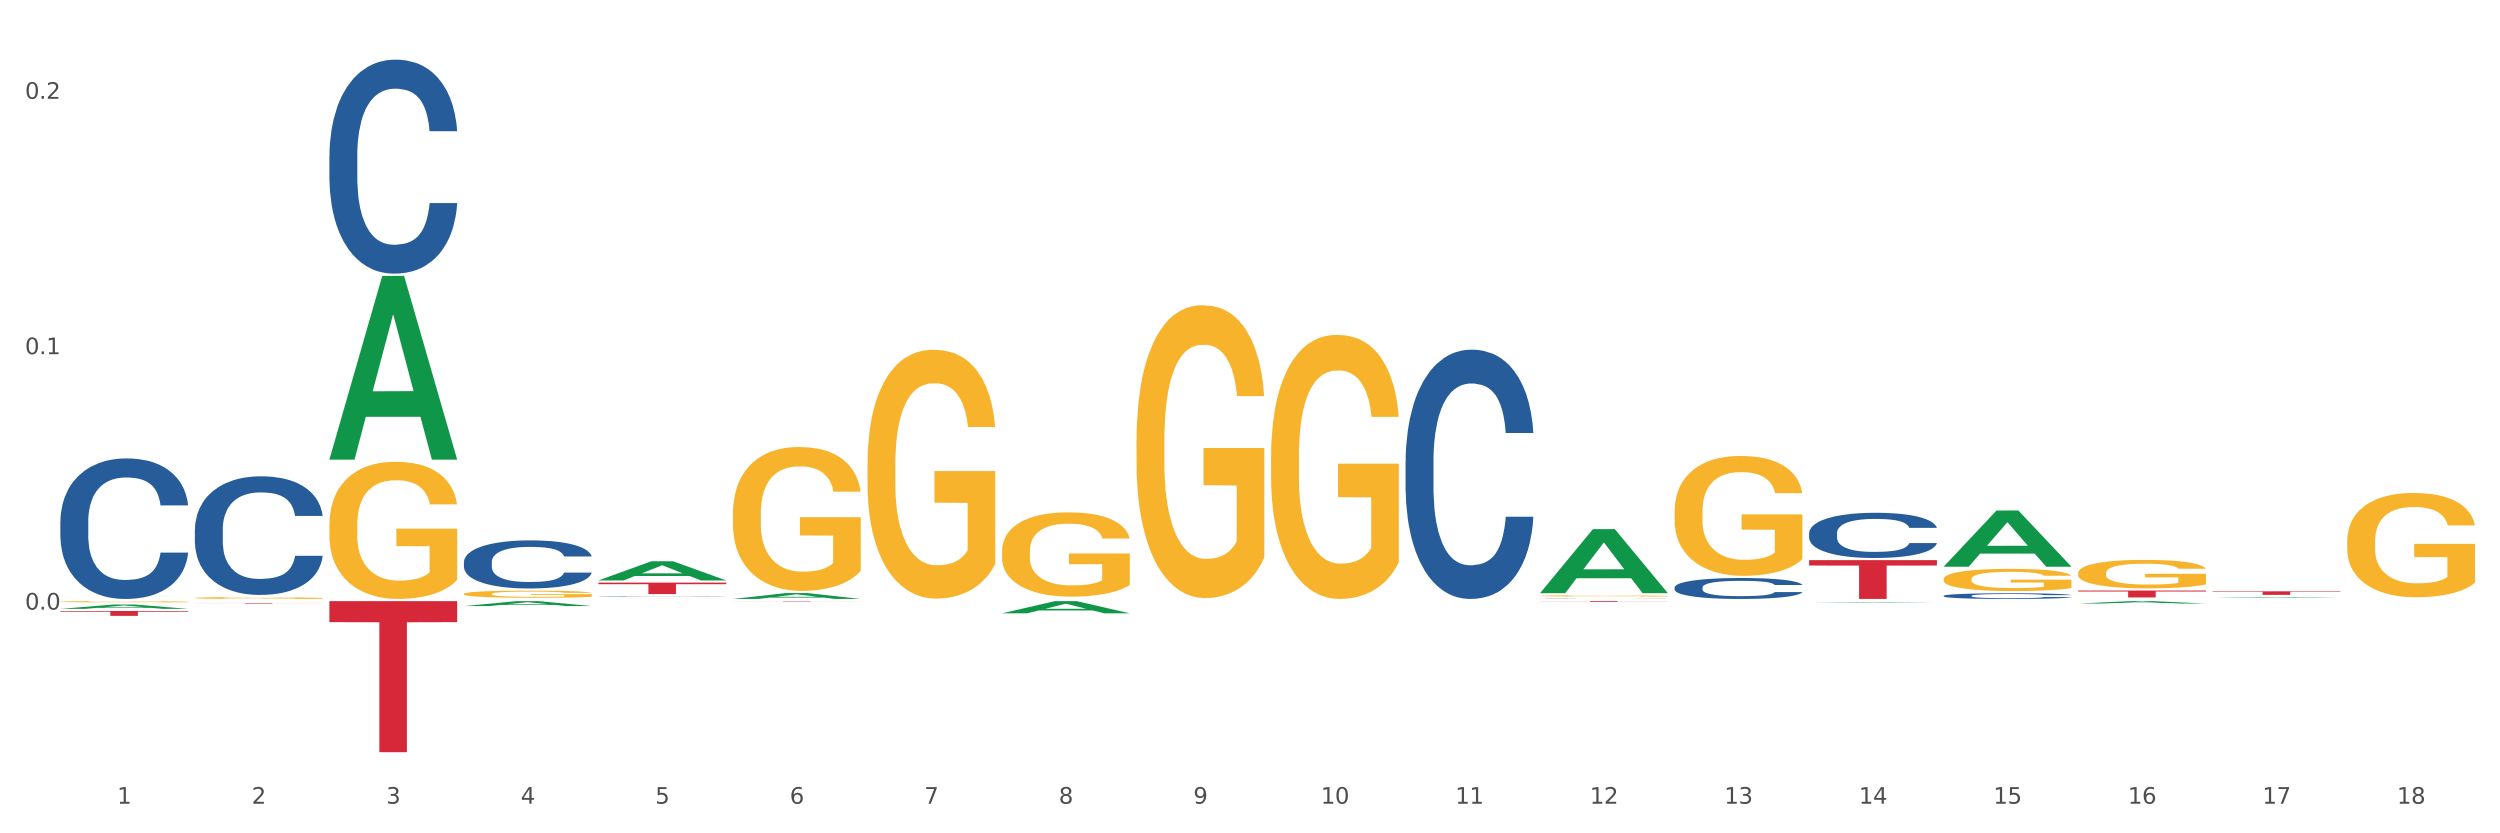 <?xml version="1.0" encoding="utf-8" standalone="no"?>
<!DOCTYPE svg PUBLIC "-//W3C//DTD SVG 1.1//EN"
  "http://www.w3.org/Graphics/SVG/1.1/DTD/svg11.dtd">
<svg xmlns:xlink="http://www.w3.org/1999/xlink" width="1080pt" height="360pt" viewBox="0 0 1080 360" xmlns="http://www.w3.org/2000/svg" version="1.1">
 <rect x="0" y="0" width="1080" height="360" fill="#333333" stroke="none"/>
 <defs>
  <style type="text/css">*{stroke-linejoin: round; stroke-linecap: butt}</style>
 </defs>
 <g id="figure_1">
  <g id="patch_1">
   <path d="M 0 360 
L 1080 360 
L 1080 0 
L 0 0 
z
" style="fill: #ffffff; stroke: #ffffff; stroke-linejoin: miter"/>
  </g>
  <g id="axes_1">
   <g id="matplotlib.axis_1">
    <g id="xtick_1">
     <g id="text_1">
      <!-- 1 -->
      <g style="fill: #4d4d4d" transform="translate(50.617 347.204) scale(0.096 -0.096)">
       <defs>
        <path id="DejaVuSans-31" d="M 794 531 
L 1825 531 
L 1825 4091 
L 703 3866 
L 703 4441 
L 1819 4666 
L 2450 4666 
L 2450 531 
L 3481 531 
L 3481 0 
L 794 0 
L 794 531 
z
" transform="scale(0.016)"/>
       </defs>
       <use xlink:href="#DejaVuSans-31"/>
      </g>
     </g>
    </g>
    <g id="xtick_2">
     <g id="text_2">
      <!-- 2 -->
      <g style="fill: #4d4d4d" transform="translate(108.73 347.204) scale(0.096 -0.096)">
       <defs>
        <path id="DejaVuSans-32" d="M 1228 531 
L 3431 531 
L 3431 0 
L 469 0 
L 469 531 
Q 828 903 1448 1529 
Q 2069 2156 2228 2338 
Q 2531 2678 2651 2914 
Q 2772 3150 2772 3378 
Q 2772 3750 2511 3984 
Q 2250 4219 1831 4219 
Q 1534 4219 1204 4116 
Q 875 4013 500 3803 
L 500 4441 
Q 881 4594 1212 4672 
Q 1544 4750 1819 4750 
Q 2544 4750 2975 4387 
Q 3406 4025 3406 3419 
Q 3406 3131 3298 2873 
Q 3191 2616 2906 2266 
Q 2828 2175 2409 1742 
Q 1991 1309 1228 531 
z
" transform="scale(0.016)"/>
       </defs>
       <use xlink:href="#DejaVuSans-32"/>
      </g>
     </g>
    </g>
    <g id="xtick_3">
     <g id="text_3">
      <!-- 3 -->
      <g style="fill: #4d4d4d" transform="translate(166.843 347.204) scale(0.096 -0.096)">
       <defs>
        <path id="DejaVuSans-33" d="M 2597 2516 
Q 3050 2419 3304 2112 
Q 3559 1806 3559 1356 
Q 3559 666 3084 287 
Q 2609 -91 1734 -91 
Q 1441 -91 1130 -33 
Q 819 25 488 141 
L 488 750 
Q 750 597 1062 519 
Q 1375 441 1716 441 
Q 2309 441 2620 675 
Q 2931 909 2931 1356 
Q 2931 1769 2642 2001 
Q 2353 2234 1838 2234 
L 1294 2234 
L 1294 2753 
L 1863 2753 
Q 2328 2753 2575 2939 
Q 2822 3125 2822 3475 
Q 2822 3834 2567 4026 
Q 2313 4219 1838 4219 
Q 1578 4219 1281 4162 
Q 984 4106 628 3988 
L 628 4550 
Q 988 4650 1302 4700 
Q 1616 4750 1894 4750 
Q 2613 4750 3031 4423 
Q 3450 4097 3450 3541 
Q 3450 3153 3228 2886 
Q 3006 2619 2597 2516 
z
" transform="scale(0.016)"/>
       </defs>
       <use xlink:href="#DejaVuSans-33"/>
      </g>
     </g>
    </g>
    <g id="xtick_4">
     <g id="text_4">
      <!-- 4 -->
      <g style="fill: #4d4d4d" transform="translate(224.957 347.204) scale(0.096 -0.096)">
       <defs>
        <path id="DejaVuSans-34" d="M 2419 4116 
L 825 1625 
L 2419 1625 
L 2419 4116 
z
M 2253 4666 
L 3047 4666 
L 3047 1625 
L 3713 1625 
L 3713 1100 
L 3047 1100 
L 3047 0 
L 2419 0 
L 2419 1100 
L 313 1100 
L 313 1709 
L 2253 4666 
z
" transform="scale(0.016)"/>
       </defs>
       <use xlink:href="#DejaVuSans-34"/>
      </g>
     </g>
    </g>
    <g id="xtick_5">
     <g id="text_5">
      <!-- 5 -->
      <g style="fill: #4d4d4d" transform="translate(283.07 347.204) scale(0.096 -0.096)">
       <defs>
        <path id="DejaVuSans-35" d="M 691 4666 
L 3169 4666 
L 3169 4134 
L 1269 4134 
L 1269 2991 
Q 1406 3038 1543 3061 
Q 1681 3084 1819 3084 
Q 2600 3084 3056 2656 
Q 3513 2228 3513 1497 
Q 3513 744 3044 326 
Q 2575 -91 1722 -91 
Q 1428 -91 1123 -41 
Q 819 9 494 109 
L 494 744 
Q 775 591 1075 516 
Q 1375 441 1709 441 
Q 2250 441 2565 725 
Q 2881 1009 2881 1497 
Q 2881 1984 2565 2268 
Q 2250 2553 1709 2553 
Q 1456 2553 1204 2497 
Q 953 2441 691 2322 
L 691 4666 
z
" transform="scale(0.016)"/>
       </defs>
       <use xlink:href="#DejaVuSans-35"/>
      </g>
     </g>
    </g>
    <g id="xtick_6">
     <g id="text_6">
      <!-- 6 -->
      <g style="fill: #4d4d4d" transform="translate(341.183 347.204) scale(0.096 -0.096)">
       <defs>
        <path id="DejaVuSans-36" d="M 2113 2584 
Q 1688 2584 1439 2293 
Q 1191 2003 1191 1497 
Q 1191 994 1439 701 
Q 1688 409 2113 409 
Q 2538 409 2786 701 
Q 3034 994 3034 1497 
Q 3034 2003 2786 2293 
Q 2538 2584 2113 2584 
z
M 3366 4563 
L 3366 3988 
Q 3128 4100 2886 4159 
Q 2644 4219 2406 4219 
Q 1781 4219 1451 3797 
Q 1122 3375 1075 2522 
Q 1259 2794 1537 2939 
Q 1816 3084 2150 3084 
Q 2853 3084 3261 2657 
Q 3669 2231 3669 1497 
Q 3669 778 3244 343 
Q 2819 -91 2113 -91 
Q 1303 -91 875 529 
Q 447 1150 447 2328 
Q 447 3434 972 4092 
Q 1497 4750 2381 4750 
Q 2619 4750 2861 4703 
Q 3103 4656 3366 4563 
z
" transform="scale(0.016)"/>
       </defs>
       <use xlink:href="#DejaVuSans-36"/>
      </g>
     </g>
    </g>
    <g id="xtick_7">
     <g id="text_7">
      <!-- 7 -->
      <g style="fill: #4d4d4d" transform="translate(399.296 347.204) scale(0.096 -0.096)">
       <defs>
        <path id="DejaVuSans-37" d="M 525 4666 
L 3525 4666 
L 3525 4397 
L 1831 0 
L 1172 0 
L 2766 4134 
L 525 4134 
L 525 4666 
z
" transform="scale(0.016)"/>
       </defs>
       <use xlink:href="#DejaVuSans-37"/>
      </g>
     </g>
    </g>
    <g id="xtick_8">
     <g id="text_8">
      <!-- 8 -->
      <g style="fill: #4d4d4d" transform="translate(457.41 347.204) scale(0.096 -0.096)">
       <defs>
        <path id="DejaVuSans-38" d="M 2034 2216 
Q 1584 2216 1326 1975 
Q 1069 1734 1069 1313 
Q 1069 891 1326 650 
Q 1584 409 2034 409 
Q 2484 409 2743 651 
Q 3003 894 3003 1313 
Q 3003 1734 2745 1975 
Q 2488 2216 2034 2216 
z
M 1403 2484 
Q 997 2584 770 2862 
Q 544 3141 544 3541 
Q 544 4100 942 4425 
Q 1341 4750 2034 4750 
Q 2731 4750 3128 4425 
Q 3525 4100 3525 3541 
Q 3525 3141 3298 2862 
Q 3072 2584 2669 2484 
Q 3125 2378 3379 2068 
Q 3634 1759 3634 1313 
Q 3634 634 3220 271 
Q 2806 -91 2034 -91 
Q 1263 -91 848 271 
Q 434 634 434 1313 
Q 434 1759 690 2068 
Q 947 2378 1403 2484 
z
M 1172 3481 
Q 1172 3119 1398 2916 
Q 1625 2713 2034 2713 
Q 2441 2713 2670 2916 
Q 2900 3119 2900 3481 
Q 2900 3844 2670 4047 
Q 2441 4250 2034 4250 
Q 1625 4250 1398 4047 
Q 1172 3844 1172 3481 
z
" transform="scale(0.016)"/>
       </defs>
       <use xlink:href="#DejaVuSans-38"/>
      </g>
     </g>
    </g>
    <g id="xtick_9">
     <g id="text_9">
      <!-- 9 -->
      <g style="fill: #4d4d4d" transform="translate(515.523 347.204) scale(0.096 -0.096)">
       <defs>
        <path id="DejaVuSans-39" d="M 703 97 
L 703 672 
Q 941 559 1184 500 
Q 1428 441 1663 441 
Q 2288 441 2617 861 
Q 2947 1281 2994 2138 
Q 2813 1869 2534 1725 
Q 2256 1581 1919 1581 
Q 1219 1581 811 2004 
Q 403 2428 403 3163 
Q 403 3881 828 4315 
Q 1253 4750 1959 4750 
Q 2769 4750 3195 4129 
Q 3622 3509 3622 2328 
Q 3622 1225 3098 567 
Q 2575 -91 1691 -91 
Q 1453 -91 1209 -44 
Q 966 3 703 97 
z
M 1959 2075 
Q 2384 2075 2632 2365 
Q 2881 2656 2881 3163 
Q 2881 3666 2632 3958 
Q 2384 4250 1959 4250 
Q 1534 4250 1286 3958 
Q 1038 3666 1038 3163 
Q 1038 2656 1286 2365 
Q 1534 2075 1959 2075 
z
" transform="scale(0.016)"/>
       </defs>
       <use xlink:href="#DejaVuSans-39"/>
      </g>
     </g>
    </g>
    <g id="xtick_10">
     <g id="text_10">
      <!-- 10 -->
      <g style="fill: #4d4d4d" transform="translate(570.582 347.204) scale(0.096 -0.096)">
       <defs>
        <path id="DejaVuSans-30" d="M 2034 4250 
Q 1547 4250 1301 3770 
Q 1056 3291 1056 2328 
Q 1056 1369 1301 889 
Q 1547 409 2034 409 
Q 2525 409 2770 889 
Q 3016 1369 3016 2328 
Q 3016 3291 2770 3770 
Q 2525 4250 2034 4250 
z
M 2034 4750 
Q 2819 4750 3233 4129 
Q 3647 3509 3647 2328 
Q 3647 1150 3233 529 
Q 2819 -91 2034 -91 
Q 1250 -91 836 529 
Q 422 1150 422 2328 
Q 422 3509 836 4129 
Q 1250 4750 2034 4750 
z
" transform="scale(0.016)"/>
       </defs>
       <use xlink:href="#DejaVuSans-31"/>
       <use xlink:href="#DejaVuSans-30" transform="translate(63.623 0)"/>
      </g>
     </g>
    </g>
    <g id="xtick_11">
     <g id="text_11">
      <!-- 11 -->
      <g style="fill: #4d4d4d" transform="translate(628.695 347.204) scale(0.096 -0.096)">
       <use xlink:href="#DejaVuSans-31"/>
       <use xlink:href="#DejaVuSans-31" transform="translate(63.623 0)"/>
      </g>
     </g>
    </g>
    <g id="xtick_12">
     <g id="text_12">
      <!-- 12 -->
      <g style="fill: #4d4d4d" transform="translate(686.809 347.204) scale(0.096 -0.096)">
       <use xlink:href="#DejaVuSans-31"/>
       <use xlink:href="#DejaVuSans-32" transform="translate(63.623 0)"/>
      </g>
     </g>
    </g>
    <g id="xtick_13">
     <g id="text_13">
      <!-- 13 -->
      <g style="fill: #4d4d4d" transform="translate(744.922 347.204) scale(0.096 -0.096)">
       <use xlink:href="#DejaVuSans-31"/>
       <use xlink:href="#DejaVuSans-33" transform="translate(63.623 0)"/>
      </g>
     </g>
    </g>
    <g id="xtick_14">
     <g id="text_14">
      <!-- 14 -->
      <g style="fill: #4d4d4d" transform="translate(803.035 347.204) scale(0.096 -0.096)">
       <use xlink:href="#DejaVuSans-31"/>
       <use xlink:href="#DejaVuSans-34" transform="translate(63.623 0)"/>
      </g>
     </g>
    </g>
    <g id="xtick_15">
     <g id="text_15">
      <!-- 15 -->
      <g style="fill: #4d4d4d" transform="translate(861.148 347.204) scale(0.096 -0.096)">
       <use xlink:href="#DejaVuSans-31"/>
       <use xlink:href="#DejaVuSans-35" transform="translate(63.623 0)"/>
      </g>
     </g>
    </g>
    <g id="xtick_16">
     <g id="text_16">
      <!-- 16 -->
      <g style="fill: #4d4d4d" transform="translate(919.262 347.204) scale(0.096 -0.096)">
       <use xlink:href="#DejaVuSans-31"/>
       <use xlink:href="#DejaVuSans-36" transform="translate(63.623 0)"/>
      </g>
     </g>
    </g>
    <g id="xtick_17">
     <g id="text_17">
      <!-- 17 -->
      <g style="fill: #4d4d4d" transform="translate(977.375 347.204) scale(0.096 -0.096)">
       <use xlink:href="#DejaVuSans-31"/>
       <use xlink:href="#DejaVuSans-37" transform="translate(63.623 0)"/>
      </g>
     </g>
    </g>
    <g id="xtick_18">
     <g id="text_18">
      <!-- 18 -->
      <g style="fill: #4d4d4d" transform="translate(1035.488 347.204) scale(0.096 -0.096)">
       <use xlink:href="#DejaVuSans-31"/>
       <use xlink:href="#DejaVuSans-38" transform="translate(63.623 0)"/>
      </g>
     </g>
    </g>
    <g id="xtick_19"/>
    <g id="xtick_20"/>
    <g id="xtick_21"/>
    <g id="xtick_22"/>
    <g id="xtick_23"/>
    <g id="xtick_24"/>
    <g id="xtick_25"/>
    <g id="xtick_26"/>
    <g id="xtick_27"/>
    <g id="xtick_28"/>
    <g id="xtick_29"/>
    <g id="xtick_30"/>
    <g id="xtick_31"/>
    <g id="xtick_32"/>
    <g id="xtick_33"/>
    <g id="xtick_34"/>
    <g id="xtick_35"/>
   </g>
   <g id="matplotlib.axis_2">
    <g id="ytick_1">
     <g id="text_19">
      <!-- 0.0 -->
      <g style="fill: #4d4d4d" transform="translate(10.8 263.335) scale(0.096 -0.096)">
       <defs>
        <path id="DejaVuSans-2e" d="M 684 794 
L 1344 794 
L 1344 0 
L 684 0 
L 684 794 
z
" transform="scale(0.016)"/>
       </defs>
       <use xlink:href="#DejaVuSans-30"/>
       <use xlink:href="#DejaVuSans-2e" transform="translate(63.623 0)"/>
       <use xlink:href="#DejaVuSans-30" transform="translate(95.41 0)"/>
      </g>
     </g>
    </g>
    <g id="ytick_2">
     <g id="text_20">
      <!-- 0.1 -->
      <g style="fill: #4d4d4d" transform="translate(10.8 153.009) scale(0.096 -0.096)">
       <use xlink:href="#DejaVuSans-30"/>
       <use xlink:href="#DejaVuSans-2e" transform="translate(63.623 0)"/>
       <use xlink:href="#DejaVuSans-31" transform="translate(95.41 0)"/>
      </g>
     </g>
    </g>
    <g id="ytick_3">
     <g id="text_21">
      <!-- 0.2 -->
      <g style="fill: #4d4d4d" transform="translate(10.8 42.683) scale(0.096 -0.096)">
       <use xlink:href="#DejaVuSans-30"/>
       <use xlink:href="#DejaVuSans-2e" transform="translate(63.623 0)"/>
       <use xlink:href="#DejaVuSans-32" transform="translate(95.41 0)"/>
      </g>
     </g>
    </g>
    <g id="ytick_4"/>
    <g id="ytick_5"/>
    <g id="ytick_6"/>
   </g>
   <g id="PolyCollection_1">
    <path d="M 26.067 263.023 
L 26.124 263.022 
L 48.89 261.165 
L 58.338 261.163 
L 81.275 263.027 
L 70.347 263.027 
L 65.395 262.593 
L 41.889 262.593 
L 41.719 262.6 
L 36.938 263.027 
L 26.067 263.027 
L 26.067 263.023 
L 44.849 262.334 
L 62.436 262.332 
L 53.728 261.561 
L 53.614 261.557 
L 53.5 261.562 
L 44.792 262.332 
L 44.849 262.334 
L 26.067 263.023 
z
" clip-path="url(#p0db9ed7423)" style="fill: #109648"/>
    <path d="M 781.539 241.99 
L 836.747 241.99 
L 836.747 244.319 
L 815.03 244.335 
L 815.03 258.752 
L 803.125 258.752 
L 803.125 244.335 
L 781.539 244.319 
L 781.539 242.005 
L 781.539 241.99 
z
" clip-path="url(#p0db9ed7423)" style="fill: #d62839"/>
    <path d="M 665.313 259.688 
L 720.52 259.688 
L 720.52 259.736 
L 698.804 259.736 
L 698.804 260.032 
L 686.899 260.032 
L 686.899 259.736 
L 665.313 259.736 
L 665.313 259.688 
L 665.313 259.688 
z
" clip-path="url(#p0db9ed7423)" style="fill: #d62839"/>
    <path d="M 316.633 259.728 
L 371.841 259.728 
L 371.841 259.751 
L 350.124 259.751 
L 350.124 259.895 
L 338.219 259.895 
L 338.219 259.751 
L 316.633 259.751 
L 316.633 259.728 
L 316.633 259.728 
z
" clip-path="url(#p0db9ed7423)" style="fill: #d62839"/>
    <path d="M 258.52 251.689 
L 313.728 251.689 
L 313.728 252.378 
L 292.011 252.383 
L 292.011 256.644 
L 280.106 256.644 
L 280.106 252.383 
L 258.52 252.378 
L 258.52 251.694 
L 258.52 251.689 
z
" clip-path="url(#p0db9ed7423)" style="fill: #d62839"/>
    <path d="M 142.294 259.688 
L 197.501 259.688 
L 197.501 268.757 
L 175.784 268.818 
L 175.784 324.95 
L 163.879 324.95 
L 163.879 268.818 
L 142.294 268.757 
L 142.294 259.749 
L 142.294 259.688 
z
" clip-path="url(#p0db9ed7423)" style="fill: #d62839"/>
    <path d="M 84.18 260.484 
L 139.388 260.484 
L 139.388 260.518 
L 117.671 260.518 
L 117.671 260.729 
L 105.766 260.729 
L 105.766 260.518 
L 84.18 260.518 
L 84.18 260.484 
L 84.18 260.484 
z
" clip-path="url(#p0db9ed7423)" style="fill: #d62839"/>
    <path d="M 26.067 263.963 
L 81.275 263.963 
L 81.275 264.254 
L 59.558 264.255 
L 59.558 266.056 
L 47.653 266.056 
L 47.653 264.255 
L 26.067 264.254 
L 26.067 263.965 
L 26.067 263.963 
z
" clip-path="url(#p0db9ed7423)" style="fill: #d62839"/>
    <path d="M 84.18 258.32 
L 84.245 258.319 
L 84.245 258.293 
L 84.376 258.27 
L 85.028 258.215 
L 86.005 258.169 
L 86.722 258.145 
L 87.439 258.125 
L 88.287 258.105 
L 89.329 258.085 
L 91.22 258.055 
L 92.393 258.039 
L 93.827 258.023 
L 96.434 258 
L 98.324 257.986 
L 100.28 257.975 
L 103.474 257.962 
L 105.559 257.956 
L 107.775 257.952 
L 110.448 257.949 
L 112.468 257.948 
L 116.901 257.95 
L 120.681 257.957 
L 122.506 257.962 
L 124.853 257.971 
L 126.091 257.977 
L 128.112 257.989 
L 130.197 258.004 
L 131.631 258.017 
L 133.782 258.042 
L 135.412 258.067 
L 136.911 258.098 
L 137.693 258.119 
L 138.28 258.139 
L 138.801 258.162 
L 139.323 258.198 
L 127.59 258.198 
L 127.134 258.172 
L 126.417 258.148 
L 125.374 258.124 
L 124.462 258.11 
L 122.897 258.091 
L 121.463 258.08 
L 119.964 258.071 
L 118.139 258.064 
L 116.705 258.06 
L 114.685 258.057 
L 110.709 258.058 
L 108.036 258.064 
L 106.211 258.071 
L 105.038 258.077 
L 103.995 258.085 
L 102.822 258.095 
L 101.453 258.11 
L 100.475 258.124 
L 99.498 258.142 
L 98.715 258.16 
L 97.998 258.18 
L 97.412 258.202 
L 96.956 258.225 
L 96.564 258.253 
L 96.239 258.299 
L 96.239 258.4 
L 96.369 258.422 
L 96.695 258.453 
L 97.086 258.475 
L 97.738 258.502 
L 98.324 258.521 
L 99.432 258.547 
L 100.671 258.569 
L 101.649 258.583 
L 102.626 258.595 
L 104.321 258.611 
L 106.211 258.624 
L 107.841 258.632 
L 110.057 258.64 
L 111.556 258.643 
L 112.86 258.644 
L 116.053 258.644 
L 118.335 258.642 
L 120.877 258.637 
L 122.832 258.63 
L 124.462 258.622 
L 126.287 258.609 
L 127.46 258.596 
L 127.46 258.443 
L 113.12 258.442 
L 113.12 258.34 
L 139.388 258.34 
L 139.388 258.64 
L 138.28 258.655 
L 137.041 258.669 
L 135.738 258.681 
L 133.782 258.697 
L 131.436 258.712 
L 129.35 258.722 
L 127.134 258.731 
L 124.527 258.739 
L 121.137 258.746 
L 119.052 258.749 
L 116.444 258.751 
L 113.381 258.752 
L 110.709 258.75 
L 108.101 258.747 
L 105.364 258.74 
L 102.691 258.731 
L 100.671 258.721 
L 98.65 258.709 
L 96.499 258.694 
L 94.805 258.679 
L 93.501 258.666 
L 92.067 258.649 
L 90.503 258.627 
L 89.329 258.607 
L 88.287 258.587 
L 87.179 258.56 
L 86.396 258.538 
L 85.614 258.509 
L 85.158 258.488 
L 84.637 258.455 
L 84.245 258.408 
L 84.18 258.32 
z
" clip-path="url(#p0db9ed7423)" style="fill: #f7b32b"/>
    <path d="M 26.067 225.317 
L 26.132 225.262 
L 26.132 223.709 
L 26.328 221.602 
L 27.046 217.721 
L 27.959 214.782 
L 29.526 211.344 
L 30.374 209.903 
L 31.483 208.295 
L 33.767 205.689 
L 36.378 203.471 
L 38.205 202.251 
L 39.575 201.475 
L 42.642 200.088 
L 44.404 199.478 
L 46.231 198.979 
L 47.798 198.647 
L 50.408 198.259 
L 52.496 198.092 
L 54.911 198.037 
L 56.934 198.092 
L 59.609 198.314 
L 63.525 198.979 
L 65.026 199.368 
L 67.049 200.033 
L 69.137 200.92 
L 70.833 201.807 
L 72.791 203.083 
L 74.814 204.746 
L 76.772 206.853 
L 78.142 208.794 
L 79.252 210.845 
L 80.23 213.34 
L 80.948 216.057 
L 81.275 218.331 
L 69.333 218.331 
L 69.006 216.279 
L 68.354 214.061 
L 67.701 212.564 
L 66.983 211.344 
L 65.874 209.958 
L 64.895 209.071 
L 63.264 208.017 
L 61.763 207.352 
L 60.523 206.964 
L 59.022 206.631 
L 55.824 206.299 
L 53.54 206.299 
L 52.105 206.409 
L 50.343 206.687 
L 48.842 207.075 
L 47.08 207.74 
L 45.709 208.461 
L 44.339 209.404 
L 43.556 210.069 
L 42.381 211.289 
L 41.598 212.287 
L 40.554 214.006 
L 39.967 215.226 
L 38.923 218.386 
L 38.466 220.715 
L 38.27 222.323 
L 38.14 224.097 
L 38.14 232.747 
L 38.531 236.628 
L 38.857 238.292 
L 39.379 240.177 
L 40.358 242.617 
L 41.794 245.001 
L 43.295 246.72 
L 44.535 247.773 
L 45.709 248.55 
L 46.884 249.16 
L 48.32 249.714 
L 49.494 250.047 
L 51.256 250.379 
L 53.345 250.546 
L 54.976 250.546 
L 58.304 250.268 
L 59.805 249.991 
L 61.241 249.603 
L 62.807 248.993 
L 64.047 248.328 
L 64.765 247.829 
L 65.939 246.775 
L 66.853 245.666 
L 67.636 244.391 
L 68.158 243.282 
L 68.745 241.619 
L 69.202 239.733 
L 69.333 238.735 
L 81.275 238.735 
L 81.014 240.731 
L 80.557 242.672 
L 79.643 245.278 
L 78.925 246.775 
L 77.816 248.605 
L 76.641 250.158 
L 75.01 251.876 
L 73.509 253.152 
L 71.943 254.261 
L 70.246 255.259 
L 67.179 256.645 
L 66.07 257.033 
L 63.72 257.698 
L 61.893 258.087 
L 59.218 258.475 
L 56.477 258.697 
L 53.606 258.752 
L 51.061 258.641 
L 48.254 258.308 
L 46.493 257.976 
L 44.535 257.477 
L 42.251 256.7 
L 40.097 255.758 
L 38.074 254.649 
L 36.182 253.374 
L 34.42 251.932 
L 32.136 249.548 
L 30.439 247.219 
L 29.199 245.056 
L 28.351 243.227 
L 27.503 240.898 
L 27.046 239.29 
L 26.328 235.409 
L 26.067 231.804 
L 26.067 225.317 
z
" clip-path="url(#p0db9ed7423)" style="fill: #255c99"/>
    <path d="M 84.18 228.789 
L 84.246 228.742 
L 84.246 227.432 
L 84.441 225.653 
L 85.159 222.377 
L 86.073 219.896 
L 87.639 216.994 
L 88.487 215.777 
L 89.597 214.42 
L 91.881 212.22 
L 94.491 210.348 
L 96.318 209.318 
L 97.689 208.663 
L 100.756 207.492 
L 102.518 206.978 
L 104.345 206.556 
L 105.911 206.275 
L 108.521 205.948 
L 110.609 205.807 
L 113.024 205.761 
L 115.047 205.807 
L 117.722 205.995 
L 121.638 206.556 
L 123.139 206.884 
L 125.162 207.446 
L 127.25 208.194 
L 128.947 208.943 
L 130.904 210.02 
L 132.927 211.424 
L 134.885 213.203 
L 136.256 214.841 
L 137.365 216.573 
L 138.344 218.679 
L 139.062 220.972 
L 139.388 222.891 
L 127.446 222.891 
L 127.12 221.16 
L 126.467 219.287 
L 125.814 218.024 
L 125.097 216.994 
L 123.987 215.824 
L 123.008 215.075 
L 121.377 214.186 
L 119.876 213.624 
L 118.636 213.296 
L 117.135 213.015 
L 113.938 212.735 
L 111.654 212.735 
L 110.218 212.828 
L 108.456 213.062 
L 106.955 213.39 
L 105.193 213.952 
L 103.823 214.56 
L 102.452 215.356 
L 101.669 215.917 
L 100.495 216.947 
L 99.711 217.79 
L 98.667 219.241 
L 98.08 220.27 
L 97.036 222.938 
L 96.579 224.904 
L 96.383 226.261 
L 96.253 227.759 
L 96.253 235.061 
L 96.644 238.337 
L 96.971 239.741 
L 97.493 241.333 
L 98.472 243.392 
L 99.907 245.405 
L 101.408 246.856 
L 102.648 247.745 
L 103.823 248.4 
L 104.997 248.915 
L 106.433 249.383 
L 107.608 249.664 
L 109.37 249.945 
L 111.458 250.085 
L 113.089 250.085 
L 116.417 249.851 
L 117.918 249.617 
L 119.354 249.29 
L 120.92 248.775 
L 122.16 248.213 
L 122.878 247.792 
L 124.052 246.903 
L 124.966 245.966 
L 125.749 244.89 
L 126.271 243.954 
L 126.858 242.55 
L 127.315 240.958 
L 127.446 240.116 
L 139.388 240.116 
L 139.127 241.801 
L 138.67 243.439 
L 137.756 245.639 
L 137.039 246.903 
L 135.929 248.447 
L 134.755 249.758 
L 133.123 251.209 
L 131.622 252.285 
L 130.056 253.221 
L 128.359 254.064 
L 125.292 255.234 
L 124.183 255.562 
L 121.834 256.123 
L 120.006 256.451 
L 117.331 256.779 
L 114.59 256.966 
L 111.719 257.013 
L 109.174 256.919 
L 106.368 256.638 
L 104.606 256.357 
L 102.648 255.936 
L 100.364 255.281 
L 98.211 254.485 
L 96.188 253.549 
L 94.295 252.472 
L 92.533 251.256 
L 90.249 249.243 
L 88.552 247.277 
L 87.313 245.452 
L 86.464 243.907 
L 85.616 241.941 
L 85.159 240.584 
L 84.441 237.307 
L 84.18 234.265 
L 84.18 228.789 
z
" clip-path="url(#p0db9ed7423)" style="fill: #255c99"/>
    <path d="M 142.294 67.303 
L 142.359 67.219 
L 142.359 64.854 
L 142.555 61.646 
L 143.272 55.735 
L 144.186 51.26 
L 145.752 46.025 
L 146.6 43.829 
L 147.71 41.381 
L 149.994 37.412 
L 152.604 34.034 
L 154.431 32.177 
L 155.802 30.995 
L 158.869 28.884 
L 160.631 27.955 
L 162.458 27.195 
L 164.024 26.688 
L 166.634 26.097 
L 168.723 25.844 
L 171.137 25.759 
L 173.16 25.844 
L 175.836 26.182 
L 179.751 27.195 
L 181.252 27.786 
L 183.275 28.799 
L 185.363 30.15 
L 187.06 31.501 
L 189.018 33.443 
L 191.041 35.976 
L 192.998 39.185 
L 194.369 42.14 
L 195.478 45.265 
L 196.457 49.064 
L 197.175 53.202 
L 197.501 56.664 
L 185.559 56.664 
L 185.233 53.54 
L 184.58 50.162 
L 183.928 47.882 
L 183.21 46.025 
L 182.1 43.914 
L 181.122 42.563 
L 179.49 40.958 
L 177.989 39.945 
L 176.749 39.354 
L 175.248 38.847 
L 172.051 38.341 
L 169.767 38.341 
L 168.331 38.51 
L 166.569 38.932 
L 165.068 39.523 
L 163.306 40.536 
L 161.936 41.634 
L 160.566 43.069 
L 159.782 44.083 
L 158.608 45.94 
L 157.825 47.46 
L 156.781 50.078 
L 156.193 51.935 
L 155.149 56.748 
L 154.692 60.295 
L 154.497 62.743 
L 154.366 65.445 
L 154.366 78.618 
L 154.758 84.528 
L 155.084 87.061 
L 155.606 89.932 
L 156.585 93.648 
L 158.021 97.278 
L 159.521 99.896 
L 160.761 101.5 
L 161.936 102.682 
L 163.111 103.611 
L 164.546 104.456 
L 165.721 104.962 
L 167.483 105.469 
L 169.571 105.722 
L 171.202 105.722 
L 174.531 105.3 
L 176.031 104.878 
L 177.467 104.287 
L 179.033 103.358 
L 180.273 102.345 
L 180.991 101.585 
L 182.166 99.98 
L 183.079 98.292 
L 183.862 96.35 
L 184.384 94.661 
L 184.972 92.128 
L 185.429 89.257 
L 185.559 87.737 
L 197.501 87.737 
L 197.24 90.777 
L 196.783 93.732 
L 195.87 97.701 
L 195.152 99.98 
L 194.042 102.767 
L 192.868 105.131 
L 191.236 107.749 
L 189.736 109.691 
L 188.169 111.38 
L 186.473 112.899 
L 183.406 115.01 
L 182.296 115.601 
L 179.947 116.615 
L 178.12 117.206 
L 175.444 117.797 
L 172.703 118.135 
L 169.832 118.219 
L 167.287 118.05 
L 164.481 117.543 
L 162.719 117.037 
L 160.761 116.277 
L 158.477 115.095 
L 156.324 113.659 
L 154.301 111.971 
L 152.408 110.029 
L 150.646 107.833 
L 148.362 104.202 
L 146.666 100.656 
L 145.426 97.363 
L 144.578 94.576 
L 143.729 91.03 
L 143.272 88.581 
L 142.555 82.671 
L 142.294 77.182 
L 142.294 67.303 
z
" clip-path="url(#p0db9ed7423)" style="fill: #255c99"/>
    <path d="M 200.407 242.779 
L 200.472 242.76 
L 200.472 242.229 
L 200.668 241.508 
L 201.386 240.179 
L 202.299 239.173 
L 203.865 237.997 
L 204.714 237.503 
L 205.823 236.953 
L 208.107 236.061 
L 210.717 235.302 
L 212.545 234.884 
L 213.915 234.619 
L 216.982 234.144 
L 218.744 233.935 
L 220.571 233.764 
L 222.137 233.651 
L 224.748 233.518 
L 226.836 233.461 
L 229.25 233.442 
L 231.273 233.461 
L 233.949 233.537 
L 237.864 233.764 
L 239.365 233.897 
L 241.388 234.125 
L 243.477 234.429 
L 245.173 234.732 
L 247.131 235.169 
L 249.154 235.738 
L 251.112 236.459 
L 252.482 237.124 
L 253.591 237.826 
L 254.57 238.68 
L 255.288 239.61 
L 255.614 240.388 
L 243.672 240.388 
L 243.346 239.686 
L 242.693 238.927 
L 242.041 238.414 
L 241.323 237.997 
L 240.214 237.522 
L 239.235 237.219 
L 237.603 236.858 
L 236.102 236.63 
L 234.863 236.497 
L 233.362 236.383 
L 230.164 236.27 
L 227.88 236.27 
L 226.444 236.308 
L 224.682 236.402 
L 223.182 236.535 
L 221.42 236.763 
L 220.049 237.01 
L 218.679 237.332 
L 217.896 237.56 
L 216.721 237.978 
L 215.938 238.319 
L 214.894 238.908 
L 214.307 239.325 
L 213.262 240.407 
L 212.806 241.204 
L 212.61 241.754 
L 212.479 242.362 
L 212.479 245.322 
L 212.871 246.651 
L 213.197 247.22 
L 213.719 247.865 
L 214.698 248.7 
L 216.134 249.516 
L 217.635 250.105 
L 218.875 250.465 
L 220.049 250.731 
L 221.224 250.94 
L 222.659 251.13 
L 223.834 251.243 
L 225.596 251.357 
L 227.684 251.414 
L 229.316 251.414 
L 232.644 251.319 
L 234.145 251.224 
L 235.58 251.092 
L 237.147 250.883 
L 238.386 250.655 
L 239.104 250.484 
L 240.279 250.124 
L 241.193 249.744 
L 241.976 249.308 
L 242.498 248.928 
L 243.085 248.359 
L 243.542 247.713 
L 243.672 247.372 
L 255.614 247.372 
L 255.353 248.055 
L 254.897 248.719 
L 253.983 249.611 
L 253.265 250.124 
L 252.156 250.75 
L 250.981 251.281 
L 249.35 251.87 
L 247.849 252.306 
L 246.283 252.686 
L 244.586 253.027 
L 241.519 253.502 
L 240.409 253.635 
L 238.06 253.862 
L 236.233 253.995 
L 233.557 254.128 
L 230.817 254.204 
L 227.945 254.223 
L 225.4 254.185 
L 222.594 254.071 
L 220.832 253.957 
L 218.875 253.786 
L 216.591 253.521 
L 214.437 253.198 
L 212.414 252.819 
L 210.522 252.382 
L 208.76 251.889 
L 206.476 251.073 
L 204.779 250.276 
L 203.539 249.535 
L 202.691 248.909 
L 201.842 248.112 
L 201.386 247.562 
L 200.668 246.233 
L 200.407 245 
L 200.407 242.779 
z
" clip-path="url(#p0db9ed7423)" style="fill: #255c99"/>
    <path d="M 258.52 257.672 
L 258.585 257.672 
L 258.585 257.667 
L 258.781 257.66 
L 259.499 257.646 
L 260.412 257.636 
L 261.979 257.625 
L 262.827 257.62 
L 263.936 257.615 
L 266.22 257.606 
L 268.831 257.598 
L 270.658 257.594 
L 272.028 257.592 
L 275.095 257.587 
L 276.857 257.585 
L 278.685 257.583 
L 280.251 257.582 
L 282.861 257.581 
L 284.949 257.58 
L 287.364 257.58 
L 289.387 257.58 
L 292.062 257.581 
L 295.978 257.583 
L 297.479 257.584 
L 299.502 257.587 
L 301.59 257.59 
L 303.286 257.593 
L 305.244 257.597 
L 307.267 257.603 
L 309.225 257.61 
L 310.595 257.616 
L 311.705 257.623 
L 312.684 257.632 
L 313.401 257.641 
L 313.728 257.648 
L 301.786 257.648 
L 301.459 257.642 
L 300.807 257.634 
L 300.154 257.629 
L 299.436 257.625 
L 298.327 257.62 
L 297.348 257.617 
L 295.717 257.614 
L 294.216 257.611 
L 292.976 257.61 
L 291.475 257.609 
L 288.277 257.608 
L 285.993 257.608 
L 284.558 257.608 
L 282.796 257.609 
L 281.295 257.61 
L 279.533 257.613 
L 278.162 257.615 
L 276.792 257.618 
L 276.009 257.621 
L 274.834 257.625 
L 274.051 257.628 
L 273.007 257.634 
L 272.42 257.638 
L 271.376 257.649 
L 270.919 257.657 
L 270.723 257.662 
L 270.593 257.668 
L 270.593 257.697 
L 270.984 257.71 
L 271.31 257.716 
L 271.833 257.722 
L 272.811 257.73 
L 274.247 257.739 
L 275.748 257.744 
L 276.988 257.748 
L 278.162 257.751 
L 279.337 257.753 
L 280.773 257.754 
L 281.947 257.756 
L 283.709 257.757 
L 285.798 257.757 
L 287.429 257.757 
L 290.757 257.756 
L 292.258 257.755 
L 293.694 257.754 
L 295.26 257.752 
L 296.5 257.75 
L 297.218 257.748 
L 298.392 257.745 
L 299.306 257.741 
L 300.089 257.736 
L 300.611 257.733 
L 301.198 257.727 
L 301.655 257.721 
L 301.786 257.717 
L 313.728 257.717 
L 313.467 257.724 
L 313.01 257.731 
L 312.096 257.739 
L 311.378 257.745 
L 310.269 257.751 
L 309.094 257.756 
L 307.463 257.762 
L 305.962 257.766 
L 304.396 257.77 
L 302.699 257.773 
L 299.632 257.778 
L 298.523 257.779 
L 296.173 257.781 
L 294.346 257.783 
L 291.671 257.784 
L 288.93 257.785 
L 286.059 257.785 
L 283.514 257.785 
L 280.707 257.783 
L 278.946 257.782 
L 276.988 257.781 
L 274.704 257.778 
L 272.55 257.775 
L 270.527 257.771 
L 268.635 257.767 
L 266.873 257.762 
L 264.589 257.754 
L 262.892 257.746 
L 261.652 257.739 
L 260.804 257.733 
L 259.956 257.725 
L 259.499 257.719 
L 258.781 257.706 
L 258.52 257.694 
L 258.52 257.672 
z
" clip-path="url(#p0db9ed7423)" style="fill: #255c99"/>
    <path d="M 607.2 199.439 
L 607.265 199.341 
L 607.265 196.587 
L 607.461 192.849 
L 608.178 185.964 
L 609.092 180.75 
L 610.658 174.652 
L 611.507 172.095 
L 612.616 169.242 
L 614.9 164.619 
L 617.51 160.684 
L 619.337 158.521 
L 620.708 157.143 
L 623.775 154.684 
L 625.537 153.602 
L 627.364 152.717 
L 628.93 152.127 
L 631.541 151.438 
L 633.629 151.143 
L 636.043 151.045 
L 638.066 151.143 
L 640.742 151.537 
L 644.657 152.717 
L 646.158 153.406 
L 648.181 154.586 
L 650.269 156.16 
L 651.966 157.734 
L 653.924 159.996 
L 655.947 162.947 
L 657.904 166.685 
L 659.275 170.127 
L 660.384 173.767 
L 661.363 178.193 
L 662.081 183.013 
L 662.407 187.046 
L 650.465 187.046 
L 650.139 183.406 
L 649.486 179.472 
L 648.834 176.816 
L 648.116 174.652 
L 647.006 172.193 
L 646.028 170.619 
L 644.396 168.75 
L 642.895 167.57 
L 641.655 166.881 
L 640.154 166.291 
L 636.957 165.701 
L 634.673 165.701 
L 633.237 165.898 
L 631.475 166.39 
L 629.974 167.078 
L 628.212 168.258 
L 626.842 169.537 
L 625.472 171.209 
L 624.689 172.39 
L 623.514 174.554 
L 622.731 176.324 
L 621.687 179.373 
L 621.099 181.537 
L 620.055 187.144 
L 619.598 191.275 
L 619.403 194.128 
L 619.272 197.275 
L 619.272 212.62 
L 619.664 219.505 
L 619.99 222.456 
L 620.512 225.8 
L 621.491 230.128 
L 622.927 234.358 
L 624.427 237.407 
L 625.667 239.276 
L 626.842 240.653 
L 628.017 241.735 
L 629.452 242.719 
L 630.627 243.309 
L 632.389 243.899 
L 634.477 244.194 
L 636.109 244.194 
L 639.437 243.702 
L 640.938 243.211 
L 642.373 242.522 
L 643.939 241.44 
L 645.179 240.26 
L 645.897 239.375 
L 647.072 237.506 
L 647.985 235.538 
L 648.768 233.276 
L 649.29 231.309 
L 649.878 228.358 
L 650.335 225.014 
L 650.465 223.243 
L 662.407 223.243 
L 662.146 226.784 
L 661.689 230.227 
L 660.776 234.85 
L 660.058 237.506 
L 658.949 240.752 
L 657.774 243.506 
L 656.142 246.555 
L 654.642 248.817 
L 653.075 250.785 
L 651.379 252.555 
L 648.312 255.014 
L 647.202 255.703 
L 644.853 256.883 
L 643.026 257.572 
L 640.35 258.26 
L 637.609 258.654 
L 634.738 258.752 
L 632.193 258.555 
L 629.387 257.965 
L 627.625 257.375 
L 625.667 256.49 
L 623.383 255.113 
L 621.23 253.44 
L 619.207 251.473 
L 617.314 249.211 
L 615.553 246.653 
L 613.269 242.424 
L 611.572 238.293 
L 610.332 234.456 
L 609.484 231.21 
L 608.635 227.079 
L 608.178 224.227 
L 607.461 217.341 
L 607.2 210.948 
L 607.2 199.439 
z
" clip-path="url(#p0db9ed7423)" style="fill: #255c99"/>
    <path d="M 665.313 258.69 
L 665.378 258.69 
L 665.378 258.687 
L 665.574 258.683 
L 666.292 258.676 
L 667.205 258.67 
L 668.771 258.664 
L 669.62 258.661 
L 670.729 258.658 
L 673.013 258.653 
L 675.623 258.649 
L 677.451 258.647 
L 678.821 258.646 
L 681.888 258.643 
L 683.65 258.642 
L 685.477 258.641 
L 687.043 258.64 
L 689.654 258.64 
L 691.742 258.639 
L 694.157 258.639 
L 696.18 258.639 
L 698.855 258.64 
L 702.77 258.641 
L 704.271 258.642 
L 706.294 258.643 
L 708.383 258.644 
L 710.079 258.646 
L 712.037 258.648 
L 714.06 258.652 
L 716.018 258.655 
L 717.388 258.659 
L 718.497 258.663 
L 719.476 258.668 
L 720.194 258.673 
L 720.52 258.677 
L 708.578 258.677 
L 708.252 258.673 
L 707.6 258.669 
L 706.947 258.666 
L 706.229 258.664 
L 705.12 258.661 
L 704.141 258.66 
L 702.509 258.658 
L 701.009 258.656 
L 699.769 258.656 
L 698.268 258.655 
L 695.07 258.654 
L 692.786 258.654 
L 691.35 258.655 
L 689.589 258.655 
L 688.088 258.656 
L 686.326 258.657 
L 684.955 258.658 
L 683.585 258.66 
L 682.802 258.661 
L 681.627 258.664 
L 680.844 258.666 
L 679.8 258.669 
L 679.213 258.671 
L 678.169 258.677 
L 677.712 258.681 
L 677.516 258.684 
L 677.385 258.688 
L 677.385 258.704 
L 677.777 258.711 
L 678.103 258.714 
L 678.625 258.717 
L 679.604 258.722 
L 681.04 258.726 
L 682.541 258.73 
L 683.781 258.732 
L 684.955 258.733 
L 686.13 258.734 
L 687.566 258.735 
L 688.74 258.736 
L 690.502 258.736 
L 692.59 258.737 
L 694.222 258.737 
L 697.55 258.736 
L 699.051 258.736 
L 700.486 258.735 
L 702.053 258.734 
L 703.293 258.733 
L 704.01 258.732 
L 705.185 258.73 
L 706.099 258.728 
L 706.882 258.725 
L 707.404 258.723 
L 707.991 258.72 
L 708.448 258.717 
L 708.578 258.715 
L 720.52 258.715 
L 720.259 258.718 
L 719.803 258.722 
L 718.889 258.727 
L 718.171 258.73 
L 717.062 258.733 
L 715.887 258.736 
L 714.256 258.739 
L 712.755 258.742 
L 711.189 258.744 
L 709.492 258.745 
L 706.425 258.748 
L 705.316 258.749 
L 702.966 258.75 
L 701.139 258.751 
L 698.464 258.751 
L 695.723 258.752 
L 692.851 258.752 
L 690.306 258.752 
L 687.5 258.751 
L 685.738 258.751 
L 683.781 258.75 
L 681.497 258.748 
L 679.343 258.746 
L 677.32 258.744 
L 675.428 258.742 
L 673.666 258.739 
L 671.382 258.735 
L 669.685 258.731 
L 668.445 258.727 
L 667.597 258.723 
L 666.749 258.719 
L 666.292 258.716 
L 665.574 258.709 
L 665.313 258.702 
L 665.313 258.69 
z
" clip-path="url(#p0db9ed7423)" style="fill: #255c99"/>
    <path d="M 723.426 253.767 
L 723.491 253.758 
L 723.491 253.527 
L 723.687 253.213 
L 724.405 252.634 
L 725.319 252.196 
L 726.885 251.683 
L 727.733 251.468 
L 728.842 251.228 
L 731.126 250.84 
L 733.737 250.509 
L 735.564 250.327 
L 736.934 250.211 
L 740.001 250.005 
L 741.763 249.914 
L 743.591 249.839 
L 745.157 249.79 
L 747.767 249.732 
L 749.855 249.707 
L 752.27 249.699 
L 754.293 249.707 
L 756.968 249.74 
L 760.884 249.839 
L 762.385 249.897 
L 764.408 249.996 
L 766.496 250.129 
L 768.193 250.261 
L 770.15 250.451 
L 772.173 250.699 
L 774.131 251.013 
L 775.501 251.303 
L 776.611 251.609 
L 777.59 251.981 
L 778.307 252.386 
L 778.634 252.725 
L 766.692 252.725 
L 766.365 252.419 
L 765.713 252.088 
L 765.06 251.865 
L 764.342 251.683 
L 763.233 251.476 
L 762.254 251.344 
L 760.623 251.187 
L 759.122 251.088 
L 757.882 251.03 
L 756.381 250.98 
L 753.183 250.931 
L 750.899 250.931 
L 749.464 250.947 
L 747.702 250.989 
L 746.201 251.046 
L 744.439 251.146 
L 743.069 251.253 
L 741.698 251.394 
L 740.915 251.493 
L 739.74 251.675 
L 738.957 251.824 
L 737.913 252.08 
L 737.326 252.262 
L 736.282 252.733 
L 735.825 253.08 
L 735.629 253.32 
L 735.499 253.585 
L 735.499 254.874 
L 735.89 255.453 
L 736.217 255.701 
L 736.739 255.982 
L 737.717 256.346 
L 739.153 256.702 
L 740.654 256.958 
L 741.894 257.115 
L 743.069 257.231 
L 744.243 257.322 
L 745.679 257.404 
L 746.853 257.454 
L 748.615 257.504 
L 750.704 257.528 
L 752.335 257.528 
L 755.663 257.487 
L 757.164 257.446 
L 758.6 257.388 
L 760.166 257.297 
L 761.406 257.198 
L 762.124 257.123 
L 763.298 256.966 
L 764.212 256.801 
L 764.995 256.611 
L 765.517 256.445 
L 766.104 256.197 
L 766.561 255.916 
L 766.692 255.767 
L 778.634 255.767 
L 778.373 256.065 
L 777.916 256.354 
L 777.002 256.743 
L 776.284 256.966 
L 775.175 257.239 
L 774 257.47 
L 772.369 257.727 
L 770.868 257.917 
L 769.302 258.082 
L 767.605 258.231 
L 764.538 258.438 
L 763.429 258.496 
L 761.08 258.595 
L 759.252 258.653 
L 756.577 258.711 
L 753.836 258.744 
L 750.965 258.752 
L 748.42 258.735 
L 745.614 258.686 
L 743.852 258.636 
L 741.894 258.562 
L 739.61 258.446 
L 737.456 258.306 
L 735.433 258.14 
L 733.541 257.95 
L 731.779 257.735 
L 729.495 257.38 
L 727.798 257.032 
L 726.558 256.71 
L 725.71 256.437 
L 724.862 256.09 
L 724.405 255.85 
L 723.687 255.271 
L 723.426 254.734 
L 723.426 253.767 
z
" clip-path="url(#p0db9ed7423)" style="fill: #255c99"/>
    <path d="M 781.539 230.299 
L 781.605 230.281 
L 781.605 229.781 
L 781.8 229.104 
L 782.518 227.855 
L 783.432 226.91 
L 784.998 225.804 
L 785.846 225.34 
L 786.956 224.823 
L 789.24 223.985 
L 791.85 223.271 
L 793.677 222.879 
L 795.048 222.629 
L 798.115 222.183 
L 799.877 221.987 
L 801.704 221.826 
L 803.27 221.719 
L 805.88 221.595 
L 807.969 221.541 
L 810.383 221.523 
L 812.406 221.541 
L 815.082 221.612 
L 818.997 221.826 
L 820.498 221.951 
L 822.521 222.165 
L 824.609 222.451 
L 826.306 222.736 
L 828.264 223.146 
L 830.287 223.681 
L 832.244 224.359 
L 833.615 224.983 
L 834.724 225.643 
L 835.703 226.446 
L 836.421 227.32 
L 836.747 228.051 
L 824.805 228.051 
L 824.479 227.391 
L 823.826 226.678 
L 823.173 226.196 
L 822.456 225.804 
L 821.346 225.358 
L 820.367 225.073 
L 818.736 224.734 
L 817.235 224.52 
L 815.995 224.395 
L 814.494 224.288 
L 811.297 224.181 
L 809.013 224.181 
L 807.577 224.216 
L 805.815 224.306 
L 804.314 224.43 
L 802.552 224.645 
L 801.182 224.876 
L 799.811 225.18 
L 799.028 225.394 
L 797.854 225.786 
L 797.071 226.107 
L 796.026 226.66 
L 795.439 227.052 
L 794.395 228.069 
L 793.938 228.818 
L 793.742 229.335 
L 793.612 229.906 
L 793.612 232.689 
L 794.003 233.937 
L 794.33 234.472 
L 794.852 235.079 
L 795.831 235.864 
L 797.266 236.63 
L 798.767 237.183 
L 800.007 237.522 
L 801.182 237.772 
L 802.356 237.968 
L 803.792 238.147 
L 804.967 238.254 
L 806.729 238.361 
L 808.817 238.414 
L 810.448 238.414 
L 813.776 238.325 
L 815.277 238.236 
L 816.713 238.111 
L 818.279 237.915 
L 819.519 237.701 
L 820.237 237.54 
L 821.412 237.201 
L 822.325 236.845 
L 823.108 236.434 
L 823.63 236.078 
L 824.218 235.542 
L 824.674 234.936 
L 824.805 234.615 
L 836.747 234.615 
L 836.486 235.257 
L 836.029 235.881 
L 835.116 236.72 
L 834.398 237.201 
L 833.288 237.79 
L 832.114 238.289 
L 830.482 238.842 
L 828.981 239.252 
L 827.415 239.609 
L 825.718 239.93 
L 822.651 240.376 
L 821.542 240.501 
L 819.193 240.715 
L 817.366 240.84 
L 814.69 240.965 
L 811.949 241.036 
L 809.078 241.054 
L 806.533 241.018 
L 803.727 240.911 
L 801.965 240.804 
L 800.007 240.644 
L 797.723 240.394 
L 795.57 240.091 
L 793.547 239.734 
L 791.654 239.324 
L 789.892 238.86 
L 787.608 238.093 
L 785.912 237.344 
L 784.672 236.648 
L 783.823 236.06 
L 782.975 235.311 
L 782.518 234.793 
L 781.8 233.545 
L 781.539 232.385 
L 781.539 230.299 
z
" clip-path="url(#p0db9ed7423)" style="fill: #255c99"/>
    <path d="M 142.294 226.88 
L 142.359 226.825 
L 142.359 224.877 
L 142.489 223.2 
L 143.141 219.141 
L 144.119 215.786 
L 144.836 214.001 
L 145.553 212.54 
L 146.4 211.079 
L 147.443 209.564 
L 149.333 207.345 
L 150.506 206.209 
L 151.94 205.018 
L 154.547 203.286 
L 156.438 202.312 
L 158.393 201.501 
L 161.587 200.527 
L 163.673 200.094 
L 165.889 199.769 
L 168.561 199.553 
L 170.582 199.499 
L 175.014 199.661 
L 178.794 200.148 
L 180.619 200.527 
L 182.966 201.176 
L 184.204 201.609 
L 186.225 202.475 
L 188.311 203.611 
L 189.745 204.585 
L 191.896 206.425 
L 193.525 208.265 
L 195.024 210.538 
L 195.806 212.107 
L 196.393 213.568 
L 196.914 215.245 
L 197.436 217.897 
L 185.704 217.897 
L 185.247 216.003 
L 184.53 214.217 
L 183.487 212.486 
L 182.575 211.403 
L 181.011 210.051 
L 179.577 209.185 
L 178.077 208.535 
L 176.252 207.994 
L 174.818 207.724 
L 172.798 207.507 
L 168.822 207.561 
L 166.149 207.994 
L 164.324 208.535 
L 163.151 209.022 
L 162.108 209.564 
L 160.935 210.321 
L 159.566 211.457 
L 158.589 212.486 
L 157.611 213.784 
L 156.829 215.083 
L 156.112 216.598 
L 155.525 218.222 
L 155.069 219.899 
L 154.678 221.955 
L 154.352 225.364 
L 154.352 232.778 
L 154.482 234.455 
L 154.808 236.674 
L 155.199 238.351 
L 155.851 240.354 
L 156.438 241.706 
L 157.546 243.655 
L 158.784 245.278 
L 159.762 246.306 
L 160.74 247.172 
L 162.434 248.362 
L 164.324 249.336 
L 165.954 249.932 
L 168.17 250.473 
L 169.669 250.689 
L 170.973 250.797 
L 174.167 250.797 
L 176.448 250.635 
L 178.99 250.256 
L 180.945 249.769 
L 182.575 249.174 
L 184.4 248.2 
L 185.573 247.28 
L 185.573 235.971 
L 171.234 235.916 
L 171.234 228.395 
L 197.501 228.395 
L 197.501 250.473 
L 196.393 251.609 
L 195.155 252.637 
L 193.851 253.557 
L 191.896 254.694 
L 189.549 255.776 
L 187.463 256.533 
L 185.247 257.183 
L 182.64 257.778 
L 179.251 258.319 
L 177.165 258.536 
L 174.558 258.698 
L 171.494 258.752 
L 168.822 258.644 
L 166.215 258.373 
L 163.477 257.886 
L 160.805 257.183 
L 158.784 256.479 
L 156.764 255.613 
L 154.613 254.477 
L 152.918 253.395 
L 151.614 252.421 
L 150.18 251.176 
L 148.616 249.553 
L 147.443 248.092 
L 146.4 246.577 
L 145.292 244.629 
L 144.51 242.951 
L 143.727 240.841 
L 143.271 239.271 
L 142.75 236.836 
L 142.359 233.427 
L 142.294 226.88 
z
" clip-path="url(#p0db9ed7423)" style="fill: #f7b32b"/>
    <path d="M 200.407 256.582 
L 200.472 256.579 
L 200.472 256.477 
L 200.602 256.39 
L 201.254 256.179 
L 202.232 256.005 
L 202.949 255.912 
L 203.666 255.836 
L 204.513 255.76 
L 205.556 255.682 
L 207.446 255.566 
L 208.619 255.507 
L 210.053 255.446 
L 212.661 255.356 
L 214.551 255.305 
L 216.506 255.263 
L 219.7 255.212 
L 221.786 255.19 
L 224.002 255.173 
L 226.674 255.162 
L 228.695 255.159 
L 233.127 255.167 
L 236.908 255.192 
L 238.733 255.212 
L 241.079 255.246 
L 242.318 255.268 
L 244.338 255.313 
L 246.424 255.372 
L 247.858 255.423 
L 250.009 255.519 
L 251.638 255.614 
L 253.138 255.732 
L 253.92 255.814 
L 254.506 255.89 
L 255.028 255.977 
L 255.549 256.115 
L 243.817 256.115 
L 243.361 256.016 
L 242.644 255.924 
L 241.601 255.834 
L 240.688 255.777 
L 239.124 255.707 
L 237.69 255.662 
L 236.191 255.628 
L 234.366 255.6 
L 232.932 255.586 
L 230.911 255.575 
L 226.935 255.578 
L 224.263 255.6 
L 222.438 255.628 
L 221.264 255.654 
L 220.222 255.682 
L 219.048 255.721 
L 217.68 255.78 
L 216.702 255.834 
L 215.724 255.901 
L 214.942 255.969 
L 214.225 256.047 
L 213.638 256.132 
L 213.182 256.219 
L 212.791 256.326 
L 212.465 256.503 
L 212.465 256.888 
L 212.595 256.975 
L 212.921 257.09 
L 213.312 257.178 
L 213.964 257.282 
L 214.551 257.352 
L 215.659 257.453 
L 216.897 257.538 
L 217.875 257.591 
L 218.853 257.636 
L 220.547 257.698 
L 222.438 257.748 
L 224.067 257.779 
L 226.283 257.807 
L 227.782 257.819 
L 229.086 257.824 
L 232.28 257.824 
L 234.561 257.816 
L 237.103 257.796 
L 239.059 257.771 
L 240.688 257.74 
L 242.513 257.689 
L 243.686 257.642 
L 243.686 257.054 
L 229.347 257.051 
L 229.347 256.66 
L 255.614 256.66 
L 255.614 257.807 
L 254.506 257.867 
L 253.268 257.92 
L 251.964 257.968 
L 250.009 258.027 
L 247.662 258.083 
L 245.577 258.122 
L 243.361 258.156 
L 240.753 258.187 
L 237.364 258.215 
L 235.278 258.226 
L 232.671 258.235 
L 229.607 258.238 
L 226.935 258.232 
L 224.328 258.218 
L 221.59 258.193 
L 218.918 258.156 
L 216.897 258.12 
L 214.877 258.075 
L 212.726 258.016 
L 211.031 257.959 
L 209.728 257.909 
L 208.294 257.844 
L 206.729 257.76 
L 205.556 257.684 
L 204.513 257.605 
L 203.405 257.504 
L 202.623 257.417 
L 201.841 257.307 
L 201.384 257.225 
L 200.863 257.099 
L 200.472 256.922 
L 200.407 256.582 
z
" clip-path="url(#p0db9ed7423)" style="fill: #f7b32b"/>
    <path d="M 258.52 258.735 
L 258.585 258.735 
L 258.585 258.734 
L 258.716 258.733 
L 259.367 258.731 
L 260.345 258.729 
L 261.062 258.728 
L 261.779 258.728 
L 262.626 258.727 
L 263.669 258.726 
L 265.559 258.725 
L 266.733 258.724 
L 268.167 258.724 
L 270.774 258.723 
L 272.664 258.722 
L 274.62 258.722 
L 277.813 258.721 
L 279.899 258.721 
L 282.115 258.721 
L 284.788 258.721 
L 286.808 258.721 
L 291.24 258.721 
L 295.021 258.721 
L 296.846 258.721 
L 299.192 258.722 
L 300.431 258.722 
L 302.451 258.722 
L 304.537 258.723 
L 305.971 258.723 
L 308.122 258.724 
L 309.752 258.725 
L 311.251 258.727 
L 312.033 258.727 
L 312.62 258.728 
L 313.141 258.729 
L 313.662 258.73 
L 301.93 258.73 
L 301.474 258.729 
L 300.757 258.728 
L 299.714 258.728 
L 298.801 258.727 
L 297.237 258.726 
L 295.803 258.726 
L 294.304 258.725 
L 292.479 258.725 
L 291.045 258.725 
L 289.024 258.725 
L 285.048 258.725 
L 282.376 258.725 
L 280.551 258.725 
L 279.378 258.726 
L 278.335 258.726 
L 277.162 258.726 
L 275.793 258.727 
L 274.815 258.728 
L 273.837 258.728 
L 273.055 258.729 
L 272.338 258.73 
L 271.752 258.731 
L 271.295 258.731 
L 270.904 258.733 
L 270.578 258.734 
L 270.578 258.738 
L 270.709 258.739 
L 271.035 258.74 
L 271.426 258.741 
L 272.078 258.742 
L 272.664 258.743 
L 273.772 258.744 
L 275.011 258.745 
L 275.988 258.745 
L 276.966 258.746 
L 278.661 258.746 
L 280.551 258.747 
L 282.18 258.747 
L 284.397 258.748 
L 285.896 258.748 
L 287.199 258.748 
L 290.393 258.748 
L 292.674 258.748 
L 295.216 258.747 
L 297.172 258.747 
L 298.801 258.747 
L 300.626 258.746 
L 301.8 258.746 
L 301.8 258.74 
L 287.46 258.74 
L 287.46 258.736 
L 313.728 258.736 
L 313.728 258.748 
L 312.62 258.748 
L 311.381 258.749 
L 310.078 258.749 
L 308.122 258.75 
L 305.776 258.75 
L 303.69 258.751 
L 301.474 258.751 
L 298.867 258.751 
L 295.477 258.752 
L 293.391 258.752 
L 290.784 258.752 
L 287.721 258.752 
L 285.048 258.752 
L 282.441 258.752 
L 279.704 258.752 
L 277.031 258.751 
L 275.011 258.751 
L 272.99 258.75 
L 270.839 258.75 
L 269.144 258.749 
L 267.841 258.749 
L 266.407 258.748 
L 264.843 258.747 
L 263.669 258.746 
L 262.626 258.746 
L 261.518 258.745 
L 260.736 258.744 
L 259.954 258.743 
L 259.498 258.742 
L 258.976 258.74 
L 258.585 258.739 
L 258.52 258.735 
z
" clip-path="url(#p0db9ed7423)" style="fill: #f7b32b"/>
    <path d="M 316.633 221.835 
L 316.698 221.779 
L 316.698 219.735 
L 316.829 217.975 
L 317.481 213.717 
L 318.458 210.197 
L 319.175 208.324 
L 319.892 206.791 
L 320.74 205.258 
L 321.783 203.668 
L 323.673 201.341 
L 324.846 200.149 
L 326.28 198.9 
L 328.887 197.083 
L 330.777 196.061 
L 332.733 195.209 
L 335.927 194.188 
L 338.012 193.733 
L 340.229 193.393 
L 342.901 193.166 
L 344.921 193.109 
L 349.354 193.279 
L 353.134 193.79 
L 354.959 194.188 
L 357.306 194.869 
L 358.544 195.323 
L 360.565 196.231 
L 362.65 197.424 
L 364.084 198.445 
L 366.235 200.376 
L 367.865 202.306 
L 369.364 204.69 
L 370.146 206.337 
L 370.733 207.87 
L 371.254 209.629 
L 371.776 212.411 
L 360.043 212.411 
L 359.587 210.424 
L 358.87 208.551 
L 357.827 206.734 
L 356.915 205.599 
L 355.35 204.179 
L 353.916 203.271 
L 352.417 202.59 
L 350.592 202.022 
L 349.158 201.738 
L 347.138 201.511 
L 343.162 201.568 
L 340.489 202.022 
L 338.664 202.59 
L 337.491 203.101 
L 336.448 203.668 
L 335.275 204.463 
L 333.906 205.655 
L 332.928 206.734 
L 331.951 208.097 
L 331.168 209.459 
L 330.451 211.049 
L 329.865 212.752 
L 329.409 214.512 
L 329.018 216.669 
L 328.692 220.246 
L 328.692 228.023 
L 328.822 229.783 
L 329.148 232.111 
L 329.539 233.871 
L 330.191 235.972 
L 330.777 237.391 
L 331.885 239.435 
L 333.124 241.138 
L 334.102 242.216 
L 335.079 243.125 
L 336.774 244.374 
L 338.664 245.396 
L 340.294 246.02 
L 342.51 246.588 
L 344.009 246.815 
L 345.313 246.928 
L 348.506 246.928 
L 350.788 246.758 
L 353.33 246.361 
L 355.285 245.85 
L 356.915 245.225 
L 358.74 244.203 
L 359.913 243.238 
L 359.913 231.373 
L 345.573 231.316 
L 345.573 223.425 
L 371.841 223.425 
L 371.841 246.588 
L 370.733 247.78 
L 369.494 248.859 
L 368.191 249.824 
L 366.235 251.016 
L 363.889 252.151 
L 361.803 252.946 
L 359.587 253.628 
L 356.98 254.252 
L 353.59 254.82 
L 351.505 255.047 
L 348.897 255.217 
L 345.834 255.274 
L 343.162 255.16 
L 340.554 254.877 
L 337.817 254.366 
L 335.144 253.628 
L 333.124 252.89 
L 331.103 251.981 
L 328.952 250.789 
L 327.258 249.654 
L 325.954 248.632 
L 324.52 247.326 
L 322.956 245.623 
L 321.783 244.09 
L 320.74 242.5 
L 319.632 240.457 
L 318.849 238.697 
L 318.067 236.482 
L 317.611 234.836 
L 317.09 232.281 
L 316.698 228.705 
L 316.633 221.835 
z
" clip-path="url(#p0db9ed7423)" style="fill: #f7b32b"/>
    <path d="M 374.747 200.758 
L 374.812 200.66 
L 374.812 197.125 
L 374.942 194.081 
L 375.594 186.716 
L 376.572 180.628 
L 377.289 177.387 
L 378.006 174.736 
L 378.853 172.085 
L 379.896 169.335 
L 381.786 165.309 
L 382.959 163.247 
L 384.393 161.087 
L 387 157.944 
L 388.891 156.177 
L 390.846 154.704 
L 394.04 152.936 
L 396.126 152.151 
L 398.342 151.562 
L 401.014 151.169 
L 403.035 151.071 
L 407.467 151.365 
L 411.247 152.249 
L 413.072 152.936 
L 415.419 154.115 
L 416.657 154.9 
L 418.678 156.471 
L 420.764 158.534 
L 422.198 160.301 
L 424.349 163.64 
L 425.978 166.979 
L 427.477 171.103 
L 428.259 173.951 
L 428.846 176.602 
L 429.368 179.646 
L 429.889 184.458 
L 418.157 184.458 
L 417.7 181.021 
L 416.983 177.78 
L 415.94 174.638 
L 415.028 172.674 
L 413.464 170.219 
L 412.03 168.648 
L 410.53 167.47 
L 408.705 166.488 
L 407.271 165.997 
L 405.251 165.604 
L 401.275 165.702 
L 398.602 166.488 
L 396.777 167.47 
L 395.604 168.353 
L 394.561 169.335 
L 393.388 170.71 
L 392.019 172.772 
L 391.042 174.638 
L 390.064 176.995 
L 389.282 179.351 
L 388.565 182.101 
L 387.978 185.047 
L 387.522 188.091 
L 387.131 191.822 
L 386.805 198.009 
L 386.805 211.462 
L 386.935 214.506 
L 387.261 218.532 
L 387.652 221.576 
L 388.304 225.209 
L 388.891 227.664 
L 389.999 231.199 
L 391.237 234.145 
L 392.215 236.011 
L 393.193 237.582 
L 394.887 239.743 
L 396.777 241.51 
L 398.407 242.59 
L 400.623 243.572 
L 402.122 243.965 
L 403.426 244.161 
L 406.62 244.161 
L 408.901 243.867 
L 411.443 243.179 
L 413.398 242.296 
L 415.028 241.216 
L 416.853 239.448 
L 418.026 237.779 
L 418.026 217.255 
L 403.687 217.157 
L 403.687 203.508 
L 429.954 203.508 
L 429.954 243.572 
L 428.846 245.634 
L 427.608 247.5 
L 426.304 249.169 
L 424.349 251.232 
L 422.002 253.196 
L 419.916 254.57 
L 417.7 255.749 
L 415.093 256.829 
L 411.704 257.811 
L 409.618 258.204 
L 407.011 258.498 
L 403.947 258.596 
L 401.275 258.4 
L 398.668 257.909 
L 395.93 257.025 
L 393.258 255.749 
L 391.237 254.472 
L 389.217 252.901 
L 387.066 250.839 
L 385.371 248.875 
L 384.067 247.107 
L 382.633 244.849 
L 381.069 241.903 
L 379.896 239.252 
L 378.853 236.502 
L 377.745 232.967 
L 376.963 229.923 
L 376.181 226.093 
L 375.724 223.245 
L 375.203 218.827 
L 374.812 212.64 
L 374.747 200.758 
z
" clip-path="url(#p0db9ed7423)" style="fill: #f7b32b"/>
    <path d="M 432.86 238.168 
L 432.925 238.134 
L 432.925 236.937 
L 433.055 235.906 
L 433.707 233.411 
L 434.685 231.349 
L 435.402 230.251 
L 436.119 229.353 
L 436.966 228.455 
L 438.009 227.524 
L 439.899 226.16 
L 441.073 225.462 
L 442.506 224.73 
L 445.114 223.666 
L 447.004 223.067 
L 448.959 222.568 
L 452.153 221.969 
L 454.239 221.703 
L 456.455 221.504 
L 459.127 221.371 
L 461.148 221.337 
L 465.58 221.437 
L 469.361 221.736 
L 471.186 221.969 
L 473.532 222.368 
L 474.771 222.634 
L 476.791 223.167 
L 478.877 223.865 
L 480.311 224.464 
L 482.462 225.595 
L 484.091 226.726 
L 485.591 228.123 
L 486.373 229.087 
L 486.959 229.985 
L 487.481 231.016 
L 488.002 232.646 
L 476.27 232.646 
L 475.814 231.482 
L 475.097 230.384 
L 474.054 229.32 
L 473.141 228.655 
L 471.577 227.823 
L 470.143 227.291 
L 468.644 226.892 
L 466.819 226.559 
L 465.385 226.393 
L 463.364 226.26 
L 459.388 226.293 
L 456.716 226.559 
L 454.891 226.892 
L 453.717 227.191 
L 452.675 227.524 
L 451.501 227.99 
L 450.133 228.688 
L 449.155 229.32 
L 448.177 230.118 
L 447.395 230.917 
L 446.678 231.848 
L 446.091 232.846 
L 445.635 233.877 
L 445.244 235.141 
L 444.918 237.236 
L 444.918 241.793 
L 445.049 242.824 
L 445.374 244.188 
L 445.765 245.219 
L 446.417 246.45 
L 447.004 247.282 
L 448.112 248.479 
L 449.35 249.477 
L 450.328 250.109 
L 451.306 250.641 
L 453 251.373 
L 454.891 251.971 
L 456.52 252.337 
L 458.736 252.67 
L 460.235 252.803 
L 461.539 252.869 
L 464.733 252.869 
L 467.014 252.77 
L 469.556 252.537 
L 471.512 252.238 
L 473.141 251.872 
L 474.966 251.273 
L 476.139 250.707 
L 476.139 243.756 
L 461.8 243.722 
L 461.8 239.099 
L 488.067 239.099 
L 488.067 252.67 
L 486.959 253.368 
L 485.721 254 
L 484.417 254.566 
L 482.462 255.264 
L 480.115 255.93 
L 478.03 256.395 
L 475.814 256.794 
L 473.206 257.16 
L 469.817 257.493 
L 467.731 257.626 
L 465.124 257.726 
L 462.061 257.759 
L 459.388 257.692 
L 456.781 257.526 
L 454.043 257.227 
L 451.371 256.794 
L 449.35 256.362 
L 447.33 255.83 
L 445.179 255.131 
L 443.484 254.466 
L 442.181 253.867 
L 440.747 253.102 
L 439.182 252.104 
L 438.009 251.206 
L 436.966 250.275 
L 435.858 249.078 
L 435.076 248.047 
L 434.294 246.749 
L 433.838 245.785 
L 433.316 244.288 
L 432.925 242.192 
L 432.86 238.168 
z
" clip-path="url(#p0db9ed7423)" style="fill: #f7b32b"/>
    <path d="M 897.766 255.116 
L 952.973 255.116 
L 952.973 255.533 
L 931.257 255.536 
L 931.257 258.117 
L 919.352 258.117 
L 919.352 255.536 
L 897.766 255.533 
L 897.766 255.119 
L 897.766 255.116 
z
" clip-path="url(#p0db9ed7423)" style="fill: #d62839"/>
    <path d="M 490.973 190.314 
L 491.038 190.198 
L 491.038 186.039 
L 491.169 182.457 
L 491.82 173.791 
L 492.798 166.627 
L 493.515 162.814 
L 494.232 159.694 
L 495.079 156.574 
L 496.122 153.339 
L 498.013 148.601 
L 499.186 146.175 
L 500.62 143.633 
L 503.227 139.935 
L 505.117 137.855 
L 507.073 136.122 
L 510.266 134.042 
L 512.352 133.118 
L 514.568 132.425 
L 517.241 131.962 
L 519.261 131.847 
L 523.694 132.193 
L 527.474 133.233 
L 529.299 134.042 
L 531.645 135.429 
L 532.884 136.353 
L 534.905 138.202 
L 536.99 140.628 
L 538.424 142.708 
L 540.575 146.637 
L 542.205 150.566 
L 543.704 155.419 
L 544.486 158.769 
L 545.073 161.889 
L 545.594 165.471 
L 546.115 171.133 
L 534.383 171.133 
L 533.927 167.089 
L 533.21 163.276 
L 532.167 159.578 
L 531.254 157.267 
L 529.69 154.379 
L 528.256 152.53 
L 526.757 151.143 
L 524.932 149.988 
L 523.498 149.41 
L 521.477 148.948 
L 517.501 149.063 
L 514.829 149.988 
L 513.004 151.143 
L 511.831 152.183 
L 510.788 153.339 
L 509.615 154.956 
L 508.246 157.383 
L 507.268 159.578 
L 506.29 162.351 
L 505.508 165.124 
L 504.791 168.36 
L 504.205 171.826 
L 503.748 175.408 
L 503.357 179.799 
L 503.031 187.079 
L 503.031 202.909 
L 503.162 206.49 
L 503.488 211.228 
L 503.879 214.81 
L 504.531 219.085 
L 505.117 221.974 
L 506.225 226.134 
L 507.464 229.6 
L 508.441 231.795 
L 509.419 233.644 
L 511.114 236.186 
L 513.004 238.266 
L 514.633 239.537 
L 516.85 240.693 
L 518.349 241.155 
L 519.652 241.386 
L 522.846 241.386 
L 525.127 241.039 
L 527.67 240.23 
L 529.625 239.19 
L 531.254 237.919 
L 533.079 235.84 
L 534.253 233.875 
L 534.253 209.726 
L 519.913 209.61 
L 519.913 193.549 
L 546.181 193.549 
L 546.181 240.693 
L 545.073 243.119 
L 543.834 245.314 
L 542.531 247.279 
L 540.575 249.705 
L 538.229 252.016 
L 536.143 253.634 
L 533.927 255.02 
L 531.32 256.291 
L 527.93 257.447 
L 525.844 257.909 
L 523.237 258.256 
L 520.174 258.371 
L 517.501 258.14 
L 514.894 257.562 
L 512.157 256.523 
L 509.484 255.02 
L 507.464 253.518 
L 505.443 251.67 
L 503.292 249.243 
L 501.597 246.932 
L 500.294 244.852 
L 498.86 242.195 
L 497.296 238.728 
L 496.122 235.608 
L 495.079 232.373 
L 493.971 228.213 
L 493.189 224.631 
L 492.407 220.125 
L 491.951 216.774 
L 491.429 211.575 
L 491.038 204.295 
L 490.973 190.314 
z
" clip-path="url(#p0db9ed7423)" style="fill: #f7b32b"/>
    <path d="M 665.313 257.424 
L 665.378 257.424 
L 665.378 257.407 
L 665.508 257.392 
L 666.16 257.356 
L 667.138 257.327 
L 667.855 257.311 
L 668.572 257.299 
L 669.419 257.286 
L 670.462 257.273 
L 672.352 257.253 
L 673.526 257.243 
L 674.96 257.233 
L 677.567 257.218 
L 679.457 257.209 
L 681.412 257.202 
L 684.606 257.193 
L 686.692 257.19 
L 688.908 257.187 
L 691.58 257.185 
L 693.601 257.184 
L 698.033 257.186 
L 701.814 257.19 
L 703.639 257.193 
L 705.985 257.199 
L 707.224 257.203 
L 709.244 257.21 
L 711.33 257.22 
L 712.764 257.229 
L 714.915 257.245 
L 716.544 257.261 
L 718.044 257.281 
L 718.826 257.295 
L 719.412 257.308 
L 719.934 257.322 
L 720.455 257.346 
L 708.723 257.346 
L 708.267 257.329 
L 707.55 257.313 
L 706.507 257.298 
L 705.594 257.289 
L 704.03 257.277 
L 702.596 257.269 
L 701.097 257.264 
L 699.272 257.259 
L 697.838 257.256 
L 695.817 257.255 
L 691.841 257.255 
L 689.169 257.259 
L 687.344 257.264 
L 686.171 257.268 
L 685.128 257.273 
L 683.954 257.279 
L 682.586 257.289 
L 681.608 257.298 
L 680.63 257.31 
L 679.848 257.321 
L 679.131 257.334 
L 678.544 257.348 
L 678.088 257.363 
L 677.697 257.381 
L 677.371 257.411 
L 677.371 257.476 
L 677.502 257.491 
L 677.827 257.51 
L 678.219 257.525 
L 678.87 257.542 
L 679.457 257.554 
L 680.565 257.571 
L 681.803 257.585 
L 682.781 257.594 
L 683.759 257.602 
L 685.454 257.612 
L 687.344 257.621 
L 688.973 257.626 
L 691.189 257.631 
L 692.689 257.633 
L 693.992 257.634 
L 697.186 257.634 
L 699.467 257.632 
L 702.009 257.629 
L 703.965 257.625 
L 705.594 257.62 
L 707.419 257.611 
L 708.592 257.603 
L 708.592 257.504 
L 694.253 257.503 
L 694.253 257.438 
L 720.52 257.438 
L 720.52 257.631 
L 719.412 257.641 
L 718.174 257.65 
L 716.87 257.658 
L 714.915 257.668 
L 712.568 257.677 
L 710.483 257.684 
L 708.267 257.69 
L 705.659 257.695 
L 702.27 257.7 
L 700.184 257.702 
L 697.577 257.703 
L 694.514 257.703 
L 691.841 257.702 
L 689.234 257.7 
L 686.496 257.696 
L 683.824 257.69 
L 681.803 257.683 
L 679.783 257.676 
L 677.632 257.666 
L 675.937 257.656 
L 674.634 257.648 
L 673.2 257.637 
L 671.635 257.623 
L 670.462 257.61 
L 669.419 257.597 
L 668.311 257.58 
L 667.529 257.565 
L 666.747 257.547 
L 666.291 257.533 
L 665.769 257.511 
L 665.378 257.482 
L 665.313 257.424 
z
" clip-path="url(#p0db9ed7423)" style="fill: #f7b32b"/>
    <path d="M 723.426 220.908 
L 723.491 220.861 
L 723.491 219.158 
L 723.622 217.692 
L 724.273 214.145 
L 725.251 211.213 
L 725.968 209.653 
L 726.685 208.376 
L 727.532 207.099 
L 728.575 205.775 
L 730.466 203.836 
L 731.639 202.842 
L 733.073 201.802 
L 735.68 200.289 
L 737.57 199.437 
L 739.526 198.728 
L 742.719 197.877 
L 744.805 197.498 
L 747.021 197.215 
L 749.694 197.026 
L 751.714 196.978 
L 756.147 197.12 
L 759.927 197.546 
L 761.752 197.877 
L 764.099 198.444 
L 765.337 198.823 
L 767.358 199.579 
L 769.443 200.572 
L 770.877 201.424 
L 773.028 203.032 
L 774.658 204.64 
L 776.157 206.626 
L 776.939 207.997 
L 777.526 209.274 
L 778.047 210.74 
L 778.569 213.058 
L 766.836 213.058 
L 766.38 211.402 
L 765.663 209.842 
L 764.62 208.328 
L 763.707 207.383 
L 762.143 206.2 
L 760.709 205.444 
L 759.21 204.876 
L 757.385 204.403 
L 755.951 204.167 
L 753.93 203.977 
L 749.954 204.025 
L 747.282 204.403 
L 745.457 204.876 
L 744.284 205.302 
L 743.241 205.775 
L 742.068 206.437 
L 740.699 207.43 
L 739.721 208.328 
L 738.743 209.463 
L 737.961 210.598 
L 737.244 211.923 
L 736.658 213.341 
L 736.201 214.807 
L 735.81 216.604 
L 735.484 219.584 
L 735.484 226.063 
L 735.615 227.529 
L 735.941 229.468 
L 736.332 230.934 
L 736.984 232.684 
L 737.57 233.866 
L 738.678 235.569 
L 739.917 236.987 
L 740.894 237.886 
L 741.872 238.643 
L 743.567 239.683 
L 745.457 240.534 
L 747.087 241.055 
L 749.303 241.527 
L 750.802 241.717 
L 752.105 241.811 
L 755.299 241.811 
L 757.581 241.669 
L 760.123 241.338 
L 762.078 240.913 
L 763.707 240.392 
L 765.532 239.541 
L 766.706 238.737 
L 766.706 228.853 
L 752.366 228.806 
L 752.366 222.232 
L 778.634 222.232 
L 778.634 241.527 
L 777.526 242.521 
L 776.287 243.419 
L 774.984 244.223 
L 773.028 245.216 
L 770.682 246.162 
L 768.596 246.824 
L 766.38 247.392 
L 763.773 247.912 
L 760.383 248.385 
L 758.297 248.574 
L 755.69 248.716 
L 752.627 248.763 
L 749.954 248.669 
L 747.347 248.432 
L 744.61 248.006 
L 741.937 247.392 
L 739.917 246.777 
L 737.896 246.02 
L 735.745 245.027 
L 734.05 244.081 
L 732.747 243.23 
L 731.313 242.142 
L 729.749 240.723 
L 728.575 239.447 
L 727.532 238.122 
L 726.424 236.42 
L 725.642 234.954 
L 724.86 233.109 
L 724.404 231.738 
L 723.882 229.61 
L 723.491 226.63 
L 723.426 220.908 
z
" clip-path="url(#p0db9ed7423)" style="fill: #f7b32b"/>
    <path d="M 839.653 250.183 
L 839.718 250.175 
L 839.718 249.859 
L 839.848 249.588 
L 840.5 248.931 
L 841.478 248.388 
L 842.195 248.098 
L 842.912 247.862 
L 843.759 247.625 
L 844.802 247.38 
L 846.692 247.021 
L 847.865 246.837 
L 849.299 246.644 
L 851.906 246.364 
L 853.797 246.206 
L 855.752 246.075 
L 858.946 245.917 
L 861.032 245.847 
L 863.248 245.794 
L 865.92 245.759 
L 867.941 245.751 
L 872.373 245.777 
L 876.154 245.856 
L 877.979 245.917 
L 880.325 246.022 
L 881.563 246.092 
L 883.584 246.232 
L 885.67 246.416 
L 887.104 246.574 
L 889.255 246.872 
L 890.884 247.17 
L 892.383 247.538 
L 893.166 247.792 
L 893.752 248.028 
L 894.274 248.3 
L 894.795 248.729 
L 883.063 248.729 
L 882.606 248.423 
L 881.889 248.133 
L 880.846 247.853 
L 879.934 247.678 
L 878.37 247.459 
L 876.936 247.319 
L 875.437 247.214 
L 873.611 247.126 
L 872.178 247.082 
L 870.157 247.047 
L 866.181 247.056 
L 863.509 247.126 
L 861.684 247.214 
L 860.51 247.292 
L 859.467 247.38 
L 858.294 247.503 
L 856.925 247.687 
L 855.948 247.853 
L 854.97 248.063 
L 854.188 248.274 
L 853.471 248.519 
L 852.884 248.782 
L 852.428 249.053 
L 852.037 249.386 
L 851.711 249.938 
L 851.711 251.138 
L 851.841 251.41 
L 852.167 251.769 
L 852.558 252.041 
L 853.21 252.365 
L 853.797 252.584 
L 854.905 252.899 
L 856.143 253.162 
L 857.121 253.329 
L 858.099 253.469 
L 859.793 253.661 
L 861.684 253.819 
L 863.313 253.915 
L 865.529 254.003 
L 867.028 254.038 
L 868.332 254.056 
L 871.526 254.056 
L 873.807 254.029 
L 876.349 253.968 
L 878.304 253.889 
L 879.934 253.793 
L 881.759 253.635 
L 882.932 253.486 
L 882.932 251.655 
L 868.593 251.646 
L 868.593 250.429 
L 894.86 250.429 
L 894.86 254.003 
L 893.752 254.187 
L 892.514 254.353 
L 891.21 254.502 
L 889.255 254.686 
L 886.908 254.862 
L 884.822 254.984 
L 882.606 255.089 
L 879.999 255.186 
L 876.61 255.273 
L 874.524 255.308 
L 871.917 255.335 
L 868.853 255.343 
L 866.181 255.326 
L 863.574 255.282 
L 860.836 255.203 
L 858.164 255.089 
L 856.143 254.975 
L 854.123 254.835 
L 851.972 254.651 
L 850.277 254.476 
L 848.973 254.318 
L 847.539 254.117 
L 845.975 253.854 
L 844.802 253.618 
L 843.759 253.372 
L 842.651 253.057 
L 841.869 252.785 
L 841.087 252.444 
L 840.63 252.19 
L 840.109 251.795 
L 839.718 251.243 
L 839.653 250.183 
z
" clip-path="url(#p0db9ed7423)" style="fill: #f7b32b"/>
    <path d="M 897.766 247.563 
L 897.831 247.552 
L 897.831 247.147 
L 897.961 246.799 
L 898.613 245.956 
L 899.591 245.26 
L 900.308 244.889 
L 901.025 244.585 
L 901.872 244.282 
L 902.915 243.968 
L 904.805 243.507 
L 905.979 243.271 
L 907.413 243.024 
L 910.02 242.664 
L 911.91 242.462 
L 913.865 242.293 
L 917.059 242.091 
L 919.145 242.001 
L 921.361 241.934 
L 924.033 241.889 
L 926.054 241.878 
L 930.486 241.911 
L 934.267 242.013 
L 936.092 242.091 
L 938.438 242.226 
L 939.677 242.316 
L 941.697 242.496 
L 943.783 242.732 
L 945.217 242.934 
L 947.368 243.316 
L 948.997 243.698 
L 950.497 244.17 
L 951.279 244.496 
L 951.865 244.799 
L 952.387 245.147 
L 952.908 245.698 
L 941.176 245.698 
L 940.72 245.305 
L 940.003 244.934 
L 938.96 244.574 
L 938.047 244.35 
L 936.483 244.069 
L 935.049 243.889 
L 933.55 243.754 
L 931.725 243.642 
L 930.291 243.586 
L 928.27 243.541 
L 924.294 243.552 
L 921.622 243.642 
L 919.797 243.754 
L 918.624 243.855 
L 917.581 243.968 
L 916.407 244.125 
L 915.039 244.361 
L 914.061 244.574 
L 913.083 244.844 
L 912.301 245.114 
L 911.584 245.428 
L 910.997 245.765 
L 910.541 246.114 
L 910.15 246.54 
L 909.824 247.248 
L 909.824 248.788 
L 909.955 249.136 
L 910.28 249.597 
L 910.672 249.945 
L 911.323 250.361 
L 911.91 250.641 
L 913.018 251.046 
L 914.256 251.383 
L 915.234 251.596 
L 916.212 251.776 
L 917.907 252.023 
L 919.797 252.226 
L 921.426 252.349 
L 923.642 252.462 
L 925.142 252.507 
L 926.445 252.529 
L 929.639 252.529 
L 931.92 252.495 
L 934.462 252.417 
L 936.418 252.316 
L 938.047 252.192 
L 939.872 251.99 
L 941.046 251.799 
L 941.046 249.45 
L 926.706 249.439 
L 926.706 247.878 
L 952.973 247.878 
L 952.973 252.462 
L 951.865 252.698 
L 950.627 252.911 
L 949.323 253.102 
L 947.368 253.338 
L 945.022 253.563 
L 942.936 253.72 
L 940.72 253.855 
L 938.112 253.978 
L 934.723 254.091 
L 932.637 254.136 
L 930.03 254.169 
L 926.967 254.181 
L 924.294 254.158 
L 921.687 254.102 
L 918.949 254.001 
L 916.277 253.855 
L 914.256 253.709 
L 912.236 253.529 
L 910.085 253.293 
L 908.39 253.068 
L 907.087 252.866 
L 905.653 252.608 
L 904.088 252.271 
L 902.915 251.967 
L 901.872 251.653 
L 900.764 251.248 
L 899.982 250.9 
L 899.2 250.462 
L 898.744 250.136 
L 898.222 249.63 
L 897.831 248.922 
L 897.766 247.563 
z
" clip-path="url(#p0db9ed7423)" style="fill: #f7b32b"/>
    <path d="M 1013.992 233.789 
L 1014.058 233.747 
L 1014.058 232.266 
L 1014.188 230.991 
L 1014.84 227.905 
L 1015.817 225.355 
L 1016.534 223.997 
L 1017.251 222.886 
L 1018.099 221.775 
L 1019.142 220.623 
L 1021.032 218.936 
L 1022.205 218.072 
L 1023.639 217.167 
L 1026.246 215.851 
L 1028.136 215.11 
L 1030.092 214.493 
L 1033.286 213.753 
L 1035.371 213.423 
L 1037.588 213.177 
L 1040.26 213.012 
L 1042.281 212.971 
L 1046.713 213.094 
L 1050.493 213.465 
L 1052.318 213.753 
L 1054.665 214.246 
L 1055.903 214.575 
L 1057.924 215.234 
L 1060.01 216.098 
L 1061.444 216.838 
L 1063.595 218.237 
L 1065.224 219.636 
L 1066.723 221.364 
L 1067.505 222.557 
L 1068.092 223.668 
L 1068.613 224.943 
L 1069.135 226.959 
L 1057.402 226.959 
L 1056.946 225.519 
L 1056.229 224.161 
L 1055.186 222.845 
L 1054.274 222.022 
L 1052.709 220.993 
L 1051.275 220.335 
L 1049.776 219.842 
L 1047.951 219.43 
L 1046.517 219.224 
L 1044.497 219.06 
L 1040.521 219.101 
L 1037.848 219.43 
L 1036.023 219.842 
L 1034.85 220.212 
L 1033.807 220.623 
L 1032.634 221.199 
L 1031.265 222.063 
L 1030.287 222.845 
L 1029.31 223.832 
L 1028.528 224.82 
L 1027.811 225.972 
L 1027.224 227.206 
L 1026.768 228.481 
L 1026.377 230.045 
L 1026.051 232.637 
L 1026.051 238.273 
L 1026.181 239.548 
L 1026.507 241.235 
L 1026.898 242.511 
L 1027.55 244.033 
L 1028.136 245.061 
L 1029.245 246.542 
L 1030.483 247.777 
L 1031.461 248.558 
L 1032.438 249.217 
L 1034.133 250.122 
L 1036.023 250.862 
L 1037.653 251.315 
L 1039.869 251.726 
L 1041.368 251.891 
L 1042.672 251.973 
L 1045.866 251.973 
L 1048.147 251.85 
L 1050.689 251.562 
L 1052.644 251.191 
L 1054.274 250.739 
L 1056.099 249.998 
L 1057.272 249.299 
L 1057.272 240.7 
L 1042.932 240.659 
L 1042.932 234.94 
L 1069.2 234.94 
L 1069.2 251.726 
L 1068.092 252.59 
L 1066.854 253.372 
L 1065.55 254.071 
L 1063.595 254.935 
L 1061.248 255.758 
L 1059.162 256.334 
L 1056.946 256.828 
L 1054.339 257.28 
L 1050.95 257.692 
L 1048.864 257.856 
L 1046.257 257.98 
L 1043.193 258.021 
L 1040.521 257.939 
L 1037.914 257.733 
L 1035.176 257.363 
L 1032.504 256.828 
L 1030.483 256.293 
L 1028.462 255.635 
L 1026.311 254.771 
L 1024.617 253.948 
L 1023.313 253.207 
L 1021.879 252.261 
L 1020.315 251.027 
L 1019.142 249.916 
L 1018.099 248.764 
L 1016.991 247.283 
L 1016.209 246.008 
L 1015.426 244.403 
L 1014.97 243.21 
L 1014.449 241.359 
L 1014.058 238.767 
L 1013.992 233.789 
z
" clip-path="url(#p0db9ed7423)" style="fill: #f7b32b"/>
    <path d="M 839.653 257.39 
L 839.718 257.388 
L 839.718 257.325 
L 839.914 257.239 
L 840.631 257.081 
L 841.545 256.961 
L 843.111 256.821 
L 843.96 256.762 
L 845.069 256.697 
L 847.353 256.591 
L 849.963 256.5 
L 851.79 256.451 
L 853.161 256.419 
L 856.228 256.363 
L 857.99 256.338 
L 859.817 256.318 
L 861.383 256.304 
L 863.994 256.288 
L 866.082 256.281 
L 868.496 256.279 
L 870.519 256.281 
L 873.195 256.29 
L 877.11 256.318 
L 878.611 256.333 
L 880.634 256.36 
L 882.722 256.397 
L 884.419 256.433 
L 886.377 256.485 
L 888.4 256.552 
L 890.357 256.638 
L 891.728 256.717 
L 892.837 256.801 
L 893.816 256.902 
L 894.534 257.013 
L 894.86 257.106 
L 882.918 257.106 
L 882.592 257.022 
L 881.939 256.932 
L 881.287 256.871 
L 880.569 256.821 
L 879.46 256.765 
L 878.481 256.729 
L 876.849 256.686 
L 875.348 256.659 
L 874.108 256.643 
L 872.608 256.629 
L 869.41 256.616 
L 867.126 256.616 
L 865.69 256.62 
L 863.928 256.631 
L 862.427 256.647 
L 860.665 256.674 
L 859.295 256.704 
L 857.925 256.742 
L 857.142 256.769 
L 855.967 256.819 
L 855.184 256.86 
L 854.14 256.93 
L 853.552 256.979 
L 852.508 257.108 
L 852.051 257.203 
L 851.856 257.268 
L 851.725 257.341 
L 851.725 257.693 
L 852.117 257.851 
L 852.443 257.919 
L 852.965 257.995 
L 853.944 258.095 
L 855.38 258.192 
L 856.881 258.262 
L 858.12 258.305 
L 859.295 258.336 
L 860.47 258.361 
L 861.905 258.384 
L 863.08 258.397 
L 864.842 258.411 
L 866.93 258.418 
L 868.562 258.418 
L 871.89 258.406 
L 873.391 258.395 
L 874.826 258.379 
L 876.392 258.355 
L 877.632 258.327 
L 878.35 258.307 
L 879.525 258.264 
L 880.438 258.219 
L 881.221 258.167 
L 881.744 258.122 
L 882.331 258.054 
L 882.788 257.977 
L 882.918 257.937 
L 894.86 257.937 
L 894.599 258.018 
L 894.142 258.097 
L 893.229 258.203 
L 892.511 258.264 
L 891.402 258.339 
L 890.227 258.402 
L 888.596 258.472 
L 887.095 258.524 
L 885.528 258.569 
L 883.832 258.61 
L 880.765 258.666 
L 879.655 258.682 
L 877.306 258.709 
L 875.479 258.725 
L 872.803 258.741 
L 870.062 258.75 
L 867.191 258.752 
L 864.646 258.747 
L 861.84 258.734 
L 860.078 258.72 
L 858.12 258.7 
L 855.836 258.668 
L 853.683 258.63 
L 851.66 258.585 
L 849.767 258.533 
L 848.006 258.474 
L 845.722 258.377 
L 844.025 258.282 
L 842.785 258.194 
L 841.937 258.12 
L 841.088 258.025 
L 840.631 257.959 
L 839.914 257.801 
L 839.653 257.654 
L 839.653 257.39 
z
" clip-path="url(#p0db9ed7423)" style="fill: #255c99"/>
    <path d="M 549.086 197.379 
L 549.152 197.275 
L 549.152 193.524 
L 549.282 190.293 
L 549.934 182.479 
L 550.911 176.018 
L 551.628 172.58 
L 552.345 169.766 
L 553.193 166.953 
L 554.236 164.035 
L 556.126 159.763 
L 557.299 157.575 
L 558.733 155.283 
L 561.34 151.948 
L 563.23 150.073 
L 565.186 148.51 
L 568.38 146.634 
L 570.465 145.801 
L 572.682 145.175 
L 575.354 144.759 
L 577.375 144.654 
L 581.807 144.967 
L 585.587 145.905 
L 587.412 146.634 
L 589.759 147.885 
L 590.997 148.718 
L 593.018 150.385 
L 595.104 152.574 
L 596.537 154.449 
L 598.688 157.992 
L 600.318 161.535 
L 601.817 165.911 
L 602.599 168.933 
L 603.186 171.746 
L 603.707 174.976 
L 604.229 180.082 
L 592.496 180.082 
L 592.04 176.435 
L 591.323 172.996 
L 590.28 169.662 
L 589.368 167.578 
L 587.803 164.973 
L 586.369 163.306 
L 584.87 162.056 
L 583.045 161.014 
L 581.611 160.493 
L 579.591 160.076 
L 575.615 160.18 
L 572.942 161.014 
L 571.117 162.056 
L 569.944 162.993 
L 568.901 164.035 
L 567.728 165.494 
L 566.359 167.682 
L 565.381 169.662 
L 564.404 172.163 
L 563.622 174.664 
L 562.905 177.581 
L 562.318 180.707 
L 561.862 183.937 
L 561.471 187.897 
L 561.145 194.461 
L 561.145 208.737 
L 561.275 211.967 
L 561.601 216.239 
L 561.992 219.469 
L 562.644 223.324 
L 563.23 225.929 
L 564.338 229.681 
L 565.577 232.806 
L 566.555 234.786 
L 567.532 236.453 
L 569.227 238.746 
L 571.117 240.621 
L 572.747 241.768 
L 574.963 242.81 
L 576.462 243.226 
L 577.766 243.435 
L 580.959 243.435 
L 583.241 243.122 
L 585.783 242.393 
L 587.738 241.455 
L 589.368 240.309 
L 591.193 238.433 
L 592.366 236.662 
L 592.366 214.884 
L 578.026 214.78 
L 578.026 200.297 
L 604.294 200.297 
L 604.294 242.81 
L 603.186 244.998 
L 601.947 246.978 
L 600.644 248.749 
L 598.688 250.937 
L 596.342 253.021 
L 594.256 254.48 
L 592.04 255.73 
L 589.433 256.876 
L 586.043 257.918 
L 583.958 258.335 
L 581.351 258.648 
L 578.287 258.752 
L 575.615 258.544 
L 573.007 258.023 
L 570.27 257.085 
L 567.597 255.73 
L 565.577 254.376 
L 563.556 252.708 
L 561.405 250.52 
L 559.711 248.436 
L 558.407 246.561 
L 556.973 244.164 
L 555.409 241.038 
L 554.236 238.225 
L 553.193 235.307 
L 552.085 231.556 
L 551.302 228.326 
L 550.52 224.262 
L 550.064 221.24 
L 549.543 216.552 
L 549.152 209.987 
L 549.086 197.379 
z
" clip-path="url(#p0db9ed7423)" style="fill: #f7b32b"/>
    <path d="M 955.879 255.446 
L 1011.087 255.446 
L 1011.087 255.661 
L 989.37 255.662 
L 989.37 256.988 
L 977.465 256.988 
L 977.465 255.662 
L 955.879 255.661 
L 955.879 255.448 
L 955.879 255.446 
z
" clip-path="url(#p0db9ed7423)" style="fill: #d62839"/>
    <path d="M 26.067 259.937 
L 26.132 259.937 
L 26.132 259.919 
L 26.263 259.904 
L 26.914 259.867 
L 27.892 259.836 
L 28.609 259.82 
L 29.326 259.807 
L 30.173 259.793 
L 31.216 259.779 
L 33.106 259.759 
L 34.28 259.749 
L 35.714 259.738 
L 38.321 259.722 
L 40.211 259.713 
L 42.166 259.706 
L 45.36 259.697 
L 47.446 259.693 
L 49.662 259.69 
L 52.335 259.688 
L 54.355 259.688 
L 58.787 259.689 
L 62.568 259.694 
L 64.393 259.697 
L 66.739 259.703 
L 67.978 259.707 
L 69.998 259.715 
L 72.084 259.725 
L 73.518 259.734 
L 75.669 259.751 
L 77.299 259.768 
L 78.798 259.788 
L 79.58 259.803 
L 80.167 259.816 
L 80.688 259.831 
L 81.209 259.855 
L 69.477 259.855 
L 69.021 259.838 
L 68.304 259.822 
L 67.261 259.806 
L 66.348 259.796 
L 64.784 259.784 
L 63.35 259.776 
L 61.851 259.77 
L 60.026 259.765 
L 58.592 259.763 
L 56.571 259.761 
L 52.595 259.761 
L 49.923 259.765 
L 48.098 259.77 
L 46.925 259.774 
L 45.882 259.779 
L 44.709 259.786 
L 43.34 259.797 
L 42.362 259.806 
L 41.384 259.818 
L 40.602 259.83 
L 39.885 259.843 
L 39.299 259.858 
L 38.842 259.874 
L 38.451 259.892 
L 38.125 259.923 
L 38.125 259.991 
L 38.256 260.006 
L 38.582 260.026 
L 38.973 260.042 
L 39.624 260.06 
L 40.211 260.072 
L 41.319 260.09 
L 42.558 260.105 
L 43.535 260.114 
L 44.513 260.122 
L 46.208 260.133 
L 48.098 260.142 
L 49.727 260.147 
L 51.944 260.152 
L 53.443 260.154 
L 54.746 260.155 
L 57.94 260.155 
L 60.221 260.154 
L 62.763 260.15 
L 64.719 260.146 
L 66.348 260.14 
L 68.173 260.131 
L 69.347 260.123 
L 69.347 260.02 
L 55.007 260.02 
L 55.007 259.951 
L 81.275 259.951 
L 81.275 260.152 
L 80.167 260.163 
L 78.928 260.172 
L 77.625 260.18 
L 75.669 260.191 
L 73.323 260.201 
L 71.237 260.207 
L 69.021 260.213 
L 66.414 260.219 
L 63.024 260.224 
L 60.938 260.226 
L 58.331 260.227 
L 55.268 260.228 
L 52.595 260.227 
L 49.988 260.224 
L 47.251 260.22 
L 44.578 260.213 
L 42.558 260.207 
L 40.537 260.199 
L 38.386 260.189 
L 36.691 260.179 
L 35.388 260.17 
L 33.954 260.159 
L 32.389 260.144 
L 31.216 260.13 
L 30.173 260.117 
L 29.065 260.099 
L 28.283 260.084 
L 27.501 260.064 
L 27.045 260.05 
L 26.523 260.028 
L 26.132 259.997 
L 26.067 259.937 
z
" clip-path="url(#p0db9ed7423)" style="fill: #f7b32b"/>
    <path d="M 955.879 258.233 
L 955.936 258.233 
L 978.702 257.924 
L 988.15 257.924 
L 1011.087 258.233 
L 1000.159 258.233 
L 995.207 258.161 
L 971.702 258.161 
L 971.531 258.162 
L 966.75 258.233 
L 955.879 258.233 
L 955.879 258.233 
L 974.661 258.118 
L 992.248 258.118 
L 983.54 257.99 
L 983.426 257.989 
L 983.312 257.99 
L 974.604 258.118 
L 974.661 258.118 
L 955.879 258.233 
z
" clip-path="url(#p0db9ed7423)" style="fill: #109648"/>
    <path d="M 142.294 198.414 
L 142.35 198.339 
L 165.116 119.229 
L 174.564 119.155 
L 197.501 198.563 
L 186.573 198.563 
L 181.622 180.072 
L 158.116 180.072 
L 157.945 180.37 
L 153.164 198.563 
L 142.294 198.563 
L 142.294 198.414 
L 161.075 169.036 
L 178.662 168.962 
L 169.954 136.08 
L 169.84 135.931 
L 169.727 136.155 
L 161.019 168.962 
L 161.075 169.036 
L 142.294 198.414 
z
" clip-path="url(#p0db9ed7423)" style="fill: #109648"/>
    <path d="M 200.407 261.825 
L 200.464 261.823 
L 223.23 259.69 
L 232.678 259.688 
L 255.614 261.829 
L 244.687 261.829 
L 239.735 261.331 
L 216.229 261.331 
L 216.058 261.339 
L 211.278 261.829 
L 200.407 261.829 
L 200.407 261.825 
L 219.189 261.033 
L 236.775 261.031 
L 228.067 260.144 
L 227.954 260.14 
L 227.84 260.146 
L 219.132 261.031 
L 219.189 261.033 
L 200.407 261.825 
z
" clip-path="url(#p0db9ed7423)" style="fill: #109648"/>
    <path d="M 258.52 250.738 
L 258.577 250.73 
L 281.343 242.478 
L 290.791 242.471 
L 313.728 250.754 
L 302.8 250.754 
L 297.848 248.825 
L 274.342 248.825 
L 274.172 248.856 
L 269.391 250.754 
L 258.52 250.754 
L 258.52 250.738 
L 277.302 247.674 
L 294.889 247.666 
L 286.181 244.236 
L 286.067 244.221 
L 285.953 244.244 
L 277.245 247.666 
L 277.302 247.674 
L 258.52 250.738 
z
" clip-path="url(#p0db9ed7423)" style="fill: #109648"/>
    <path d="M 316.633 258.747 
L 316.69 258.745 
L 339.456 256.212 
L 348.904 256.21 
L 371.841 258.752 
L 360.913 258.752 
L 355.962 258.16 
L 332.456 258.16 
L 332.285 258.169 
L 327.504 258.752 
L 316.633 258.752 
L 316.633 258.747 
L 335.415 257.807 
L 353.002 257.804 
L 344.294 256.752 
L 344.18 256.747 
L 344.066 256.754 
L 335.358 257.804 
L 335.415 257.807 
L 316.633 258.747 
z
" clip-path="url(#p0db9ed7423)" style="fill: #109648"/>
    <path d="M 432.86 264.949 
L 432.917 264.944 
L 455.683 259.693 
L 465.131 259.688 
L 488.067 264.959 
L 477.14 264.959 
L 472.188 263.731 
L 448.682 263.731 
L 448.511 263.751 
L 443.731 264.959 
L 432.86 264.959 
L 432.86 264.949 
L 451.642 262.999 
L 469.229 262.994 
L 460.521 260.811 
L 460.407 260.801 
L 460.293 260.816 
L 451.585 262.994 
L 451.642 262.999 
L 432.86 264.949 
z
" clip-path="url(#p0db9ed7423)" style="fill: #109648"/>
    <path d="M 665.313 256.197 
L 665.37 256.171 
L 688.136 228.592 
L 697.584 228.566 
L 720.52 256.249 
L 709.593 256.249 
L 704.641 249.802 
L 681.135 249.802 
L 680.964 249.906 
L 676.184 256.249 
L 665.313 256.249 
L 665.313 256.197 
L 684.095 245.955 
L 701.682 245.929 
L 692.974 234.467 
L 692.86 234.415 
L 692.746 234.493 
L 684.038 245.929 
L 684.095 245.955 
L 665.313 256.197 
z
" clip-path="url(#p0db9ed7423)" style="fill: #109648"/>
    <path d="M 781.539 260.334 
L 781.596 260.334 
L 804.362 260.106 
L 813.81 260.106 
L 836.747 260.335 
L 825.819 260.335 
L 820.868 260.281 
L 797.362 260.281 
L 797.191 260.282 
L 792.41 260.335 
L 781.539 260.335 
L 781.539 260.334 
L 800.321 260.249 
L 817.908 260.249 
L 809.2 260.154 
L 809.086 260.154 
L 808.972 260.155 
L 800.264 260.249 
L 800.321 260.249 
L 781.539 260.334 
z
" clip-path="url(#p0db9ed7423)" style="fill: #109648"/>
    <path d="M 839.653 244.769 
L 839.71 244.746 
L 862.476 220.544 
L 871.923 220.521 
L 894.86 244.815 
L 883.933 244.815 
L 878.981 239.158 
L 855.475 239.158 
L 855.304 239.249 
L 850.523 244.815 
L 839.653 244.815 
L 839.653 244.769 
L 858.435 235.782 
L 876.021 235.759 
L 867.313 225.699 
L 867.2 225.653 
L 867.086 225.722 
L 858.378 235.759 
L 858.435 235.782 
L 839.653 244.769 
z
" clip-path="url(#p0db9ed7423)" style="fill: #109648"/>
    <path d="M 897.766 260.73 
L 897.823 260.73 
L 920.589 259.689 
L 930.037 259.688 
L 952.973 260.732 
L 942.046 260.732 
L 937.094 260.489 
L 913.588 260.489 
L 913.418 260.493 
L 908.637 260.732 
L 897.766 260.732 
L 897.766 260.73 
L 916.548 260.344 
L 934.135 260.343 
L 925.427 259.91 
L 925.313 259.908 
L 925.199 259.911 
L 916.491 260.343 
L 916.548 260.344 
L 897.766 260.73 
z
" clip-path="url(#p0db9ed7423)" style="fill: #109648"/>
   </g>
  </g>
 </g>
 <defs>
  <clipPath id="p0db9ed7423">
   <rect x="26.067" y="10.8" width="1043.133" height="329.109"/>
  </clipPath>
 </defs>
</svg>
